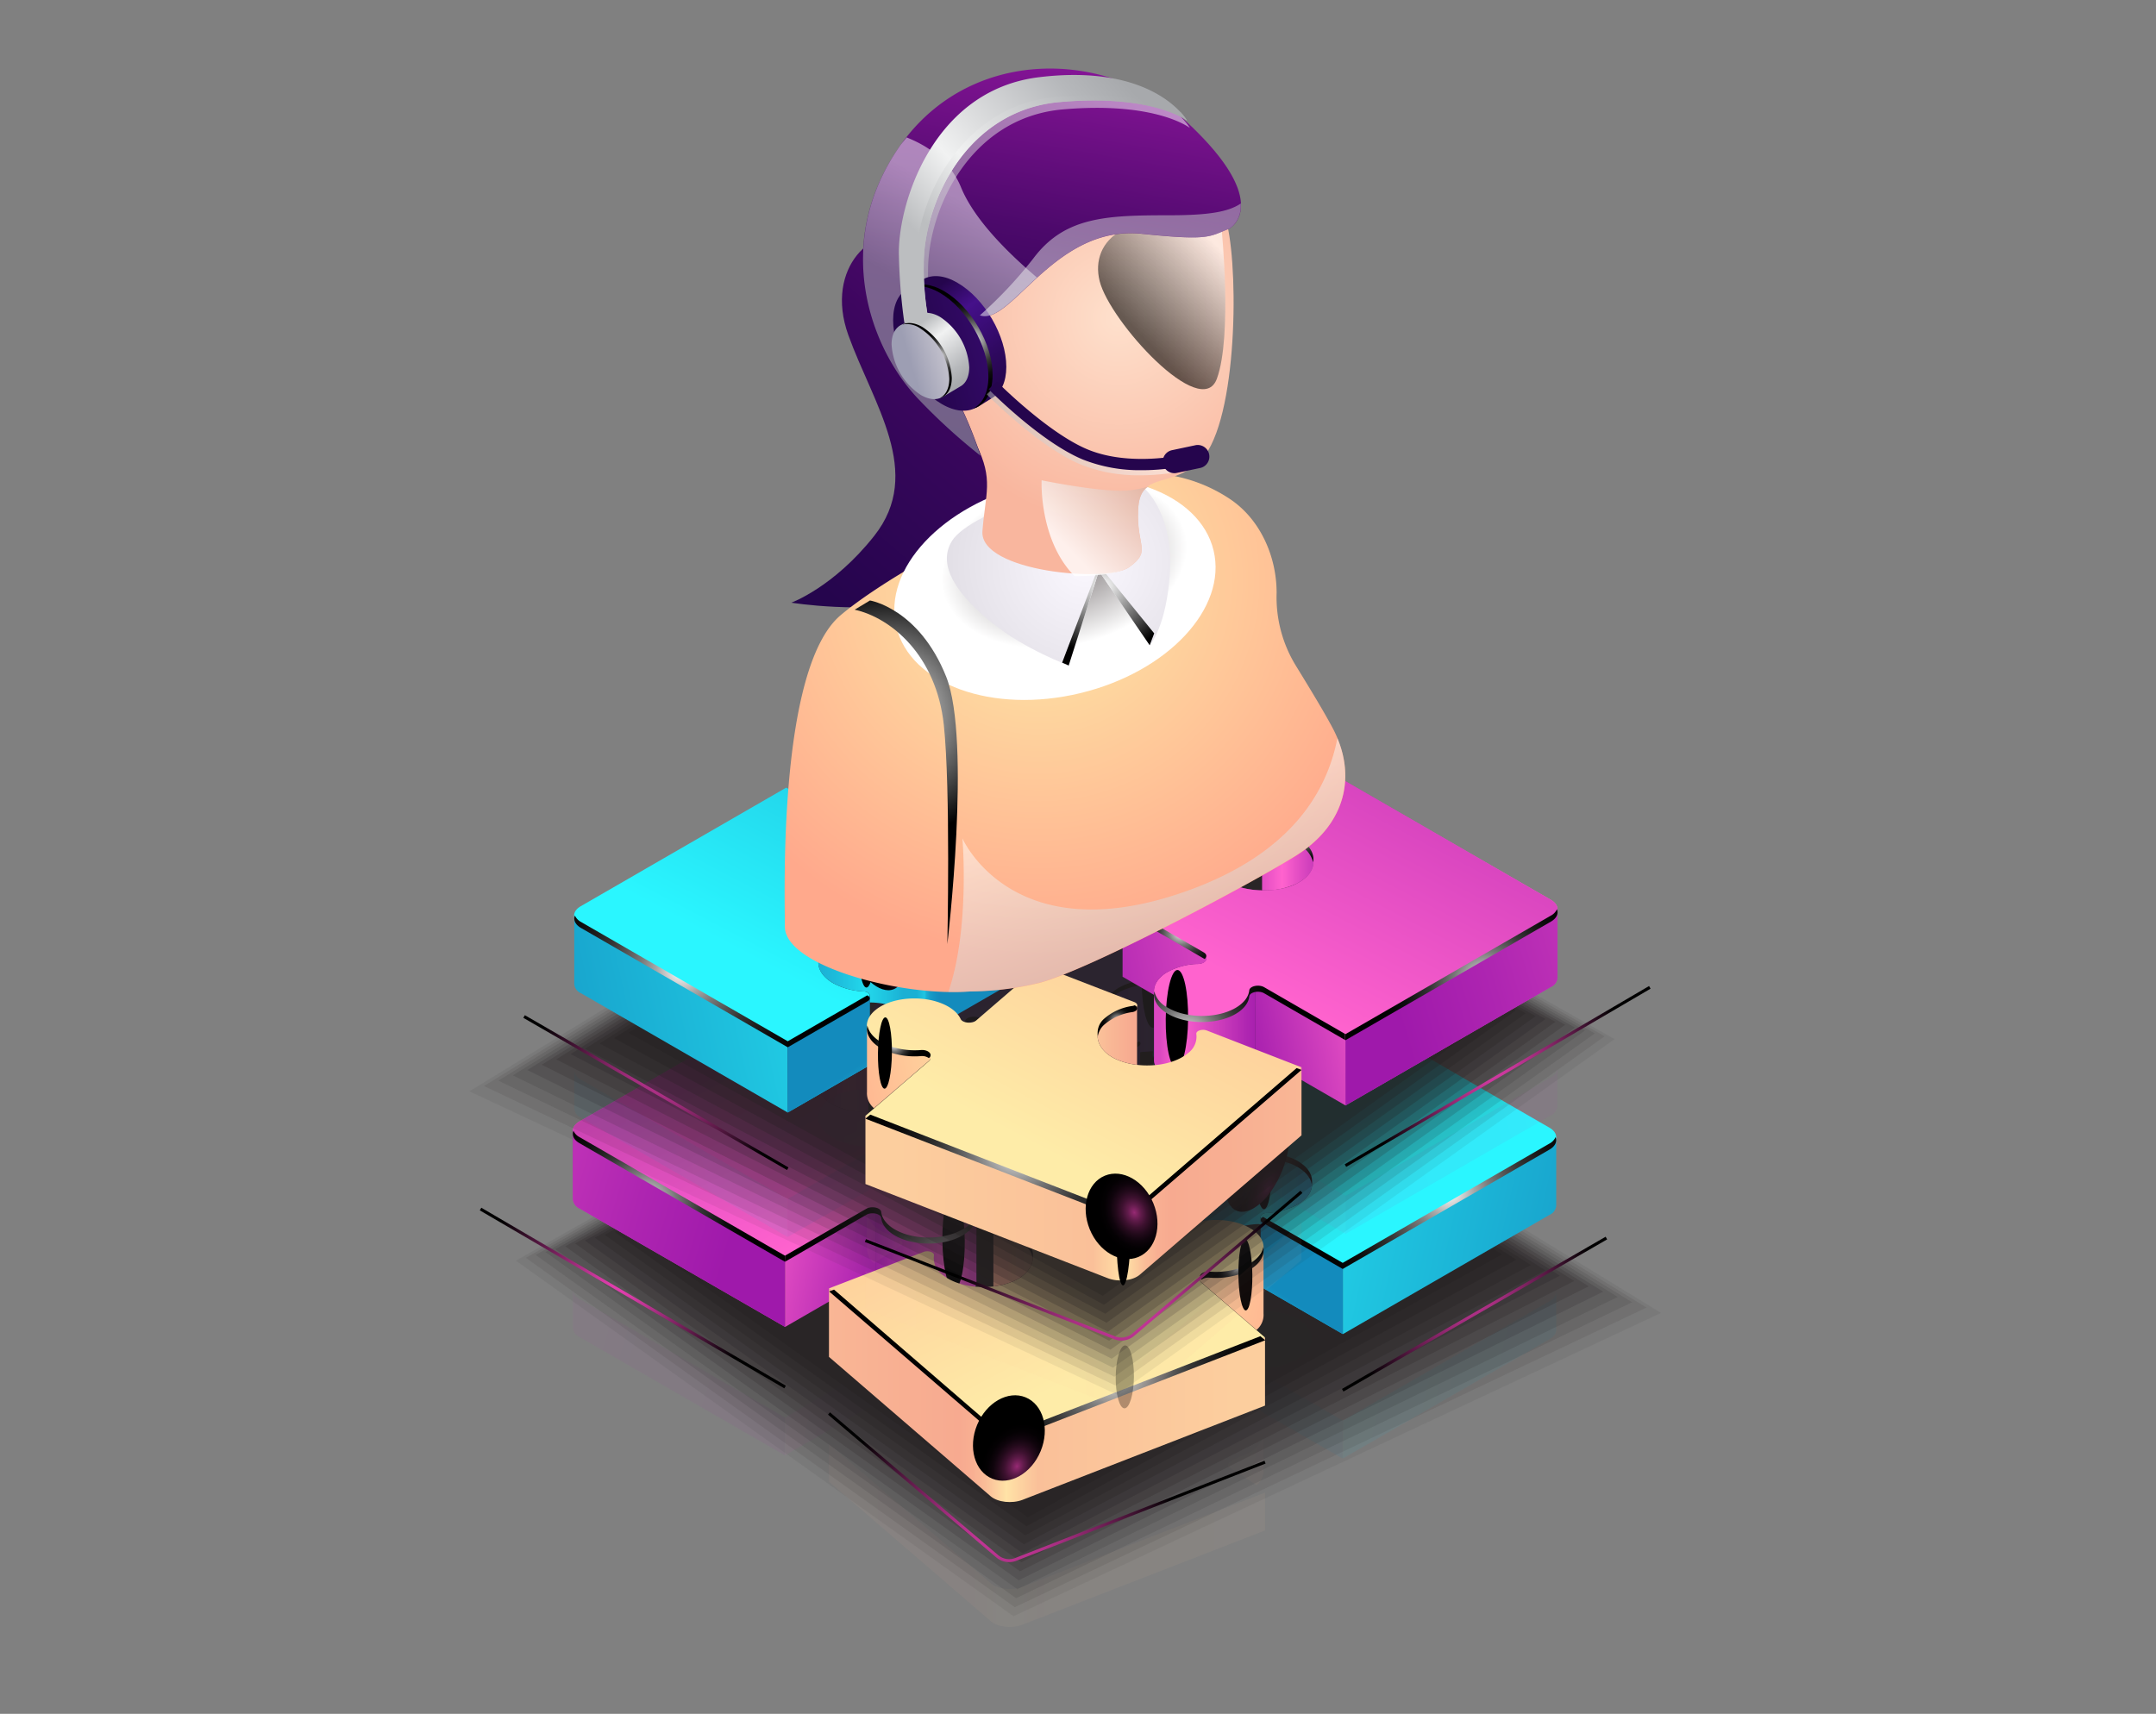 <svg xmlns="http://www.w3.org/2000/svg" xmlns:xlink="http://www.w3.org/1999/xlink" viewBox="0 0 532 423"><rect x="0" y="0" width="532" height="423" fill="#808080" stroke="none"/><defs><style>.cls-1{isolation:isolate;}.cls-2,.cls-22,.cls-3,.cls-4,.cls-5,.cls-92,.cls-93,.cls-94{opacity:0.3;}.cls-3{fill:url(#linear-gradient);}.cls-4{fill:url(#linear-gradient-2);}.cls-5{fill:url(#linear-gradient-3);}.cls-10,.cls-57,.cls-6,.cls-7,.cls-8,.cls-9,.cls-95,.cls-96,.cls-97,.cls-98,.cls-99{opacity:0.2;}.cls-6{fill:url(#linear-gradient-4);}.cls-7{fill:url(#linear-gradient-5);}.cls-8{fill:url(#linear-gradient-6);}.cls-9{fill:url(#linear-gradient-7);}.cls-10{fill:url(#linear-gradient-8);}.cls-11,.cls-12,.cls-13,.cls-14,.cls-15,.cls-16,.cls-17,.cls-18,.cls-19,.cls-20,.cls-21,.cls-22{fill:#231f20;}.cls-11{opacity:0.07;}.cls-12{opacity:0.09;}.cls-13{opacity:0.11;}.cls-14{opacity:0.13;}.cls-15{opacity:0.16;}.cls-16{opacity:0.18;}.cls-17{opacity:0.2;}.cls-18{opacity:0.22;}.cls-19{opacity:0.24;}.cls-20{opacity:0.26;}.cls-21{opacity:0.28;}.cls-23{fill:url(#linear-gradient-9);}.cls-24{fill:url(#linear-gradient-10);}.cls-25{fill:url(#linear-gradient-11);}.cls-26{fill:url(#linear-gradient-12);}.cls-27{fill:url(#linear-gradient-13);}.cls-28{fill:url(#linear-gradient-14);}.cls-29{fill:url(#linear-gradient-15);}.cls-30{fill:url(#linear-gradient-16);}.cls-31{fill:url(#linear-gradient-17);}.cls-32{fill:url(#linear-gradient-18);}.cls-33{fill:url(#linear-gradient-19);}.cls-34{fill:url(#linear-gradient-20);}.cls-35{fill:url(#linear-gradient-21);}.cls-36{fill:url(#linear-gradient-22);}.cls-37{fill:url(#linear-gradient-23);}.cls-38{fill:url(#linear-gradient-24);}.cls-39{fill:url(#linear-gradient-25);}.cls-40{fill:url(#linear-gradient-26);}.cls-100,.cls-123,.cls-124,.cls-138,.cls-139,.cls-151,.cls-152,.cls-153,.cls-162,.cls-163,.cls-164,.cls-165,.cls-166,.cls-167,.cls-187,.cls-190,.cls-41,.cls-46,.cls-47,.cls-63,.cls-64,.cls-76,.cls-77,.cls-78,.cls-87,.cls-88,.cls-89,.cls-90,.cls-91{mix-blend-mode:color-dodge;}.cls-42{fill:url(#radial-gradient);}.cls-43{fill:url(#radial-gradient-2);}.cls-44{fill:url(#radial-gradient-3);}.cls-45{fill:url(#radial-gradient-4);}.cls-46{fill:url(#radial-gradient-5);}.cls-47{fill:url(#radial-gradient-6);}.cls-48{fill:url(#linear-gradient-27);}.cls-49{fill:url(#linear-gradient-28);}.cls-50{fill:url(#linear-gradient-29);}.cls-51{fill:url(#linear-gradient-30);}.cls-52{fill:url(#linear-gradient-31);}.cls-53{fill:url(#linear-gradient-32);}.cls-54{fill:url(#linear-gradient-33);}.cls-55{fill:url(#linear-gradient-34);}.cls-56{fill:url(#linear-gradient-35);}.cls-58{fill:url(#linear-gradient-36);}.cls-59{fill:url(#linear-gradient-37);}.cls-60{fill:url(#radial-gradient-7);}.cls-61{fill:url(#radial-gradient-8);}.cls-62{fill:url(#radial-gradient-9);}.cls-63{fill:url(#radial-gradient-10);}.cls-64{fill:url(#radial-gradient-11);}.cls-65{fill:url(#linear-gradient-38);}.cls-66{fill:url(#linear-gradient-39);}.cls-67{fill:url(#linear-gradient-40);}.cls-68{fill:url(#linear-gradient-41);}.cls-69{fill:url(#linear-gradient-42);}.cls-70{fill:url(#linear-gradient-43);}.cls-71{fill:url(#linear-gradient-44);}.cls-72{fill:url(#linear-gradient-45);}.cls-73{fill:url(#linear-gradient-46);}.cls-74{fill:url(#radial-gradient-12);}.cls-75{fill:url(#radial-gradient-13);}.cls-76{fill:url(#radial-gradient-14);}.cls-77{fill:url(#radial-gradient-15);}.cls-78{fill:url(#radial-gradient-16);}.cls-79{fill:url(#linear-gradient-47);}.cls-80{fill:url(#linear-gradient-48);}.cls-81{fill:url(#linear-gradient-49);}.cls-82{fill:url(#linear-gradient-50);}.cls-83{fill:url(#radial-gradient-17);}.cls-84{fill:url(#radial-gradient-18);}.cls-85{fill:url(#radial-gradient-19);}.cls-86{fill:url(#radial-gradient-20);}.cls-87{fill:url(#radial-gradient-21);}.cls-88{fill:url(#radial-gradient-22);}.cls-89{fill:url(#radial-gradient-23);}.cls-90{fill:url(#radial-gradient-24);}.cls-91{fill:url(#radial-gradient-25);}.cls-92{fill:url(#linear-gradient-51);}.cls-93{fill:url(#linear-gradient-52);}.cls-94{fill:url(#linear-gradient-53);}.cls-95{fill:url(#linear-gradient-54);}.cls-96{fill:url(#linear-gradient-55);}.cls-97{fill:url(#linear-gradient-56);}.cls-98{fill:url(#linear-gradient-57);}.cls-99{fill:url(#linear-gradient-58);}.cls-100{fill:url(#radial-gradient-26);}.cls-101{fill:url(#linear-gradient-59);}.cls-102{fill:url(#linear-gradient-60);}.cls-103{fill:url(#linear-gradient-61);}.cls-104{fill:url(#linear-gradient-62);}.cls-105{fill:url(#linear-gradient-63);}.cls-106{fill:url(#linear-gradient-64);}.cls-107{fill:url(#linear-gradient-65);}.cls-108{fill:url(#linear-gradient-66);}.cls-109{fill:url(#linear-gradient-67);}.cls-110{fill:url(#linear-gradient-68);}.cls-111{fill:url(#linear-gradient-69);}.cls-112{fill:url(#linear-gradient-70);}.cls-113{fill:url(#linear-gradient-71);}.cls-114{fill:url(#linear-gradient-72);}.cls-115{fill:url(#linear-gradient-73);}.cls-116{fill:url(#linear-gradient-74);}.cls-117{fill:url(#linear-gradient-75);}.cls-118{fill:url(#linear-gradient-76);}.cls-119{fill:url(#radial-gradient-27);}.cls-120{fill:url(#radial-gradient-28);}.cls-121{fill:url(#radial-gradient-29);}.cls-122{fill:url(#radial-gradient-30);}.cls-123{fill:url(#radial-gradient-31);}.cls-124{fill:url(#radial-gradient-32);}.cls-125{fill:url(#linear-gradient-77);}.cls-126{fill:url(#linear-gradient-78);}.cls-127{fill:url(#linear-gradient-79);}.cls-128{fill:url(#linear-gradient-80);}.cls-129{fill:url(#linear-gradient-81);}.cls-130{fill:url(#linear-gradient-82);}.cls-131{fill:url(#linear-gradient-83);}.cls-132{fill:url(#linear-gradient-84);}.cls-133{fill:url(#linear-gradient-85);}.cls-134{fill:url(#linear-gradient-86);}.cls-135{fill:url(#radial-gradient-33);}.cls-136{fill:url(#radial-gradient-34);}.cls-137{fill:url(#radial-gradient-35);}.cls-138{fill:url(#radial-gradient-36);}.cls-139{fill:url(#radial-gradient-37);}.cls-140{fill:url(#linear-gradient-87);}.cls-141{fill:url(#linear-gradient-88);}.cls-142{fill:url(#linear-gradient-89);}.cls-143{fill:url(#linear-gradient-90);}.cls-144{fill:url(#linear-gradient-91);}.cls-145{fill:url(#linear-gradient-92);}.cls-146{fill:url(#linear-gradient-93);}.cls-147{fill:url(#linear-gradient-94);}.cls-148{fill:url(#linear-gradient-95);}.cls-149{fill:url(#radial-gradient-38);}.cls-150{fill:url(#radial-gradient-39);}.cls-151{fill:url(#radial-gradient-40);}.cls-152{fill:url(#radial-gradient-41);}.cls-153{fill:url(#radial-gradient-42);}.cls-154{fill:url(#linear-gradient-96);}.cls-155{fill:url(#linear-gradient-97);}.cls-156{fill:url(#linear-gradient-98);}.cls-157{fill:url(#linear-gradient-99);}.cls-158{fill:url(#radial-gradient-43);}.cls-159{fill:url(#radial-gradient-44);}.cls-160{fill:url(#radial-gradient-45);}.cls-161{fill:url(#radial-gradient-46);}.cls-162{fill:url(#radial-gradient-47);}.cls-163{fill:url(#radial-gradient-48);}.cls-164{fill:url(#radial-gradient-49);}.cls-165{fill:url(#radial-gradient-50);}.cls-166{fill:url(#radial-gradient-51);}.cls-167{fill:url(#radial-gradient-52);}.cls-168{fill:url(#linear-gradient-100);}.cls-169{fill:url(#radial-gradient-53);}.cls-170,.cls-172,.cls-180,.cls-181,.cls-182,.cls-183,.cls-184,.cls-191,.cls-192,.cls-195{mix-blend-mode:multiply;}.cls-170{fill:url(#radial-gradient-54);}.cls-171{fill:#e6e7e8;}.cls-173{fill:url(#radial-gradient-55);}.cls-174{fill:url(#radial-gradient-56);}.cls-175,.cls-176,.cls-178{mix-blend-mode:screen;}.cls-175{fill:url(#radial-gradient-57);}.cls-176{fill:url(#radial-gradient-58);}.cls-177{fill:url(#radial-gradient-59);}.cls-178{opacity:0.6;fill:url(#linear-gradient-101);}.cls-179{fill:url(#linear-gradient-102);}.cls-180{opacity:0.8;fill:url(#linear-gradient-103);}.cls-181,.cls-182,.cls-183,.cls-184,.cls-191,.cls-192{opacity:0.5;}.cls-181{fill:url(#linear-gradient-104);}.cls-182{fill:url(#linear-gradient-105);}.cls-183{fill:url(#linear-gradient-106);}.cls-184{fill:url(#linear-gradient-107);}.cls-185{fill:url(#linear-gradient-108);}.cls-186{fill:url(#linear-gradient-109);}.cls-187{fill:url(#radial-gradient-60);}.cls-188{fill:url(#linear-gradient-110);}.cls-189{fill:url(#linear-gradient-111);}.cls-190{fill:url(#radial-gradient-61);}.cls-191{fill:url(#linear-gradient-112);}.cls-192{fill:url(#linear-gradient-113);}.cls-193{fill:#25054d;}.cls-194{fill:url(#linear-gradient-114);}.cls-195{fill:url(#linear-gradient-115);}</style><linearGradient id="linear-gradient" x1="-996.03" y1="329.57" x2="-948.78" y2="329.57" gradientTransform="matrix(-1, 0, 0, 1, -672.47, 0)" gradientUnits="userSpaceOnUse"><stop offset="0" stop-color="#1bb0d4"/><stop offset="0.11" stop-color="#1ebfdd"/><stop offset="0.24" stop-color="#23d8ec"/><stop offset="0.37" stop-color="#1ec0dd"/><stop offset="0.44" stop-color="#1bb0d4"/><stop offset="0.5" stop-color="#1bb0d4"/><stop offset="0.51" stop-color="#1bb0d4"/><stop offset="0.55" stop-color="#20c6e2"/><stop offset="0.56" stop-color="#1bafd4"/><stop offset="0.58" stop-color="#179bc7"/><stop offset="0.61" stop-color="#148fc0"/><stop offset="0.63" stop-color="#138bbd"/></linearGradient><linearGradient id="linear-gradient-2" x1="-1102.9" y1="355.76" x2="-954.15" y2="322.41" gradientTransform="matrix(-1, 0, 0, 1, -672.47, 0)" gradientUnits="userSpaceOnUse"><stop offset="0.04" stop-color="#138bbd"/><stop offset="0.23" stop-color="#169ac7"/><stop offset="0.59" stop-color="#1fc3df"/><stop offset="1" stop-color="#2af6ff"/></linearGradient><linearGradient id="linear-gradient-3" x1="-991.76" y1="352.12" x2="-985.69" y2="361.24" xlink:href="#linear-gradient-2"/><linearGradient id="linear-gradient-4" x1="-856.82" y1="343.75" x2="-742.97" y2="309.66" gradientTransform="matrix(-1, 0, 0, 1, -672.47, 0)" gradientUnits="userSpaceOnUse"><stop offset="0.04" stop-color="#9f19ab"/><stop offset="0.24" stop-color="#ae25b1"/><stop offset="0.65" stop-color="#d744bf"/><stop offset="1" stop-color="#ff63ce"/></linearGradient><linearGradient id="linear-gradient-5" x1="-894.35" y1="352.42" x2="-856.41" y2="343.91" xlink:href="#linear-gradient-4"/><linearGradient id="linear-gradient-6" x1="-885.41" y1="346.35" x2="-914.14" y2="346.35" gradientTransform="matrix(-1, 0, 0, 1, -672.47, 0)" gradientUnits="userSpaceOnUse"><stop offset="0" stop-color="#9f19ab"/><stop offset="0.17" stop-color="#ae25b1"/><stop offset="0.49" stop-color="#d744bf"/><stop offset="0.77" stop-color="#ff63ce"/><stop offset="0.92" stop-color="#dc48c1"/></linearGradient><linearGradient id="linear-gradient-7" x1="-984.49" y1="378.96" x2="-876.89" y2="378.96" gradientTransform="matrix(-1, 0, 0, 1, -672.47, 0)" gradientUnits="userSpaceOnUse"><stop offset="0.07" stop-color="#fcce9e"/><stop offset="0.52" stop-color="#fac099"/><stop offset="0.59" stop-color="#ffe1a6"/><stop offset="0.59" stop-color="#ffe4a7"/><stop offset="0.61" stop-color="#fdd4a1"/><stop offset="0.64" stop-color="#fabd98"/><stop offset="0.67" stop-color="#f8af92"/><stop offset="0.7" stop-color="#f7aa90"/><stop offset="1" stop-color="#f9b695"/></linearGradient><linearGradient id="linear-gradient-8" x1="-994.56" y1="362.87" x2="-965.79" y2="356.42" gradientTransform="matrix(-1, 0, 0, 1, -672.47, 0)" gradientUnits="userSpaceOnUse"><stop offset="0.04" stop-color="#ffa98c"/><stop offset="0.32" stop-color="#ffb892"/><stop offset="0.86" stop-color="#fee1a3"/><stop offset="1" stop-color="#feeca8"/></linearGradient><linearGradient id="linear-gradient-9" x1="-877.03" y1="124.05" x2="-945.64" y2="254.81" gradientTransform="matrix(-1, 0, 0, 1, -672.47, 0)" gradientUnits="userSpaceOnUse"><stop offset="0.04" stop-color="#6b24d6"/><stop offset="0.29" stop-color="#7733dc"/><stop offset="0.79" stop-color="#975ced"/><stop offset="1" stop-color="#a56ef4"/></linearGradient><linearGradient id="linear-gradient-10" x1="-924.33" y1="255.3" x2="-808.52" y2="192.66" xlink:href="#linear-gradient-9"/><linearGradient id="linear-gradient-11" x1="-931.76" y1="268.16" x2="-883.41" y2="327.67" xlink:href="#linear-gradient-9"/><linearGradient id="linear-gradient-12" x1="-918.55" y1="265.98" x2="-802.74" y2="203.34" xlink:href="#linear-gradient-9"/><linearGradient id="linear-gradient-13" x1="-914.11" y1="268.83" x2="-914.09" y2="268.86" xlink:href="#linear-gradient-9"/><linearGradient id="linear-gradient-14" x1="-913.6" y1="268.65" x2="-913.59" y2="268.67" xlink:href="#linear-gradient-9"/><linearGradient id="linear-gradient-15" x1="-1062.37" y1="285.73" x2="-857.92" y2="239.9" xlink:href="#linear-gradient-9"/><linearGradient id="linear-gradient-16" x1="-912.61" y1="262.67" x2="-887.65" y2="262.67" gradientTransform="matrix(-1, 0, 0, 1, -672.47, 0)" gradientUnits="userSpaceOnUse"><stop offset="0" stop-color="#6b24d6"/><stop offset="0.07" stop-color="#712dd9"/><stop offset="0.16" stop-color="#7734dc"/><stop offset="0.32" stop-color="#8c4fe7"/><stop offset="0.48" stop-color="#a56ef4"/><stop offset="0.87" stop-color="#6b24d6"/></linearGradient><linearGradient id="linear-gradient-17" x1="-914.37" y1="252.15" x2="-914.35" y2="252.18" xlink:href="#linear-gradient-9"/><linearGradient id="linear-gradient-18" x1="-913.83" y1="251.9" x2="-913.75" y2="252" xlink:href="#linear-gradient-9"/><linearGradient id="linear-gradient-19" x1="-971.26" y1="251.84" x2="-971.02" y2="251.79" xlink:href="#linear-gradient-9"/><linearGradient id="linear-gradient-20" x1="-1016.19" y1="254.34" x2="-951.65" y2="239.88" xlink:href="#linear-gradient-9"/><linearGradient id="linear-gradient-21" x1="-970.73" y1="251.85" x2="-970.63" y2="251.82" xlink:href="#linear-gradient-9"/><linearGradient id="linear-gradient-22" x1="-975.45" y1="269.01" x2="-969" y2="267.57" xlink:href="#linear-gradient-9"/><linearGradient id="linear-gradient-23" x1="-971.51" y1="268.81" x2="-970.27" y2="268.53" xlink:href="#linear-gradient-9"/><linearGradient id="linear-gradient-24" x1="-969.9" y1="268.52" x2="-969.78" y2="268.5" xlink:href="#linear-gradient-9"/><linearGradient id="linear-gradient-25" x1="-953.93" y1="274.1" x2="-953.77" y2="274.07" xlink:href="#linear-gradient-9"/><linearGradient id="linear-gradient-26" x1="-968.33" y1="255.52" x2="-945.65" y2="255.52" gradientTransform="matrix(-1, 0, 0, 1, -672.47, 0)" gradientUnits="userSpaceOnUse"><stop offset="0" stop-color="#7c3adf"/><stop offset="0.04" stop-color="#7733dc"/><stop offset="0.14" stop-color="#6e28d8"/><stop offset="0.25" stop-color="#6b24d6"/><stop offset="0.56" stop-color="#9a60ee"/><stop offset="0.97" stop-color="#7734dc"/></linearGradient><radialGradient id="radial-gradient" cx="-893.33" cy="235.63" r="7.26" gradientTransform="matrix(-1, 0, 0, 1, -672.47, 0)" gradientUnits="userSpaceOnUse"><stop offset="0" stop-color="#fff"/><stop offset="0.07" stop-color="#d8d8d8"/><stop offset="0.16" stop-color="#a6a6a6"/><stop offset="0.26" stop-color="#797979"/><stop offset="0.37" stop-color="#545454"/><stop offset="0.47" stop-color="#353535"/><stop offset="0.59" stop-color="#1e1e1e"/><stop offset="0.7" stop-color="#0d0d0d"/><stop offset="0.84" stop-color="#030303"/><stop offset="1"/></radialGradient><radialGradient id="radial-gradient-2" cx="-899.79" cy="262.81" r="17.82" xlink:href="#radial-gradient"/><radialGradient id="radial-gradient-3" cx="-982.48" cy="247.59" r="9.99" xlink:href="#radial-gradient"/><radialGradient id="radial-gradient-4" cx="-957.08" cy="245.74" r="9.1" xlink:href="#radial-gradient"/><radialGradient id="radial-gradient-5" cx="-772.29" cy="36035.22" r="11.74" gradientTransform="matrix(0, 0.91, 0.22, 0, -7804.81, 961.68)" gradientUnits="userSpaceOnUse"><stop offset="0" stop-color="#4916a1"/><stop offset="0.07" stop-color="#3f138a"/><stop offset="0.22" stop-color="#2c0d60"/><stop offset="0.37" stop-color="#1c083e"/><stop offset="0.52" stop-color="#100523"/><stop offset="0.68" stop-color="#07020f"/><stop offset="0.83" stop-color="#020104"/><stop offset="1"/></radialGradient><radialGradient id="radial-gradient-6" cx="-789.68" cy="36288.8" r="11.74" gradientTransform="matrix(0, 0.91, 0.22, 0, -7804.95, 961.49)" xlink:href="#radial-gradient-5"/><linearGradient id="linear-gradient-27" x1="-932.6" y1="146.77" x2="-1009.26" y2="292.86" xlink:href="#linear-gradient-2"/><linearGradient id="linear-gradient-28" x1="-965.7" y1="271.33" x2="-939.16" y2="263.38" xlink:href="#linear-gradient-2"/><linearGradient id="linear-gradient-29" x1="-1056.46" y1="280.61" x2="-1056.46" y2="280.62" xlink:href="#linear-gradient-2"/><linearGradient id="linear-gradient-30" x1="-996.03" y1="295.12" x2="-948.78" y2="295.12" xlink:href="#linear-gradient"/><linearGradient id="linear-gradient-31" x1="-1105.46" y1="321.89" x2="-951.48" y2="287.37" xlink:href="#linear-gradient-2"/><linearGradient id="linear-gradient-32" x1="-985.36" y1="297.55" x2="-965.93" y2="326.78" xlink:href="#linear-gradient-2"/><linearGradient id="linear-gradient-33" x1="-978.32" y1="308.14" x2="-970.43" y2="320" xlink:href="#linear-gradient-2"/><linearGradient id="linear-gradient-34" x1="-999.6" y1="305.89" x2="-974.57" y2="343.52" xlink:href="#linear-gradient-2"/><linearGradient id="linear-gradient-35" x1="-990.53" y1="319.52" x2="-980.37" y2="334.8" xlink:href="#linear-gradient-2"/><linearGradient id="linear-gradient-36" x1="-985.36" y1="339.48" x2="-965.93" y2="368.7" xlink:href="#linear-gradient-2"/><linearGradient id="linear-gradient-37" x1="-978.32" y1="350.06" x2="-970.43" y2="361.93" xlink:href="#linear-gradient-2"/><radialGradient id="radial-gradient-7" cx="-1030.11" cy="294.31" r="38.74" xlink:href="#radial-gradient"/><radialGradient id="radial-gradient-8" cx="-963.35" cy="264.39" r="5.37" xlink:href="#radial-gradient"/><radialGradient id="radial-gradient-9" cx="-982.02" cy="283.71" r="17.23" xlink:href="#radial-gradient"/><radialGradient id="radial-gradient-10" cx="-696.16" cy="42049.55" r="11.74" gradientTransform="matrix(0, 0.92, 0.18, 0, -7240.82, 929.64)" gradientUnits="userSpaceOnUse"><stop offset="0" stop-color="#972a74"/><stop offset="0.04" stop-color="#8a266a"/><stop offset="0.19" stop-color="#601b4a"/><stop offset="0.35" stop-color="#3d112f"/><stop offset="0.51" stop-color="#230a1b"/><stop offset="0.67" stop-color="#0f040c"/><stop offset="0.83" stop-color="#040103"/><stop offset="1"/></radialGradient><radialGradient id="radial-gradient-11" cx="-2898.53" cy="1966.1" r="12.77" gradientTransform="matrix(0, -0.52, -1.04, 0, 2349.75, -1215.73)" xlink:href="#radial-gradient-10"/><linearGradient id="linear-gradient-38" x1="-921.2" y1="279" x2="-813.83" y2="279" xlink:href="#linear-gradient-4"/><linearGradient id="linear-gradient-39" x1="-803.42" y1="157.08" x2="-880.07" y2="303.17" xlink:href="#linear-gradient-4"/><linearGradient id="linear-gradient-40" x1="-865.84" y1="266.95" x2="-891.14" y2="266.95" gradientTransform="matrix(-1, 0, 0, 1, -672.47, 0)" gradientUnits="userSpaceOnUse"><stop offset="0" stop-color="#9f19ab"/><stop offset="0.14" stop-color="#ae25b1"/><stop offset="0.4" stop-color="#d744bf"/><stop offset="0.63" stop-color="#ff63ce"/><stop offset="0.87" stop-color="#dc48c1"/></linearGradient><linearGradient id="linear-gradient-41" x1="-846.59" y1="289.57" x2="-826.87" y2="330.51" xlink:href="#linear-gradient-4"/><linearGradient id="linear-gradient-42" x1="-857.41" y1="308.49" x2="-739.6" y2="273.21" xlink:href="#linear-gradient-4"/><linearGradient id="linear-gradient-43" x1="-945.11" y1="295.82" x2="-877.41" y2="280.64" xlink:href="#linear-gradient-4"/><linearGradient id="linear-gradient-44" x1="-895.66" y1="317.27" x2="-854.8" y2="308.11" xlink:href="#linear-gradient-4"/><linearGradient id="linear-gradient-45" x1="-897.9" y1="314.29" x2="-878.19" y2="355.22" xlink:href="#linear-gradient-4"/><linearGradient id="linear-gradient-46" x1="-885.41" y1="310.91" x2="-914.14" y2="310.91" xlink:href="#linear-gradient-6"/><radialGradient id="radial-gradient-12" cx="-906.86" cy="284.89" r="11.62" xlink:href="#radial-gradient"/><radialGradient id="radial-gradient-13" cx="-876.8" cy="260.83" r="8.36" xlink:href="#radial-gradient"/><radialGradient id="radial-gradient-14" cx="-106.23" cy="34855.48" r="11.74" gradientTransform="matrix(0, 1.03, 0.24, 0, -7963.26, 417.08)" gradientUnits="userSpaceOnUse"><stop offset="0" stop-color="#ad3185"/><stop offset="0.1" stop-color="#8a276a"/><stop offset="0.24" stop-color="#601b4a"/><stop offset="0.39" stop-color="#3e112f"/><stop offset="0.54" stop-color="#230a1b"/><stop offset="0.69" stop-color="#0f040c"/><stop offset="0.84" stop-color="#040103"/><stop offset="1"/></radialGradient><radialGradient id="radial-gradient-15" cx="-905.18" cy="310.49" r="27.01" xlink:href="#radial-gradient"/><radialGradient id="radial-gradient-16" cx="-831.85" cy="297.06" r="28.83" xlink:href="#radial-gradient"/><linearGradient id="linear-gradient-47" x1="-877.75" y1="211.61" x2="-943.65" y2="337.21" xlink:href="#linear-gradient-8"/><linearGradient id="linear-gradient-48" x1="-984.49" y1="344.39" x2="-876.89" y2="344.39" xlink:href="#linear-gradient-7"/><linearGradient id="linear-gradient-49" x1="-1004.36" y1="323.01" x2="-948.83" y2="310.56" xlink:href="#linear-gradient-8"/><linearGradient id="linear-gradient-50" x1="-917.35" y1="310.28" x2="-949.06" y2="310.28" gradientTransform="matrix(-1, 0, 0, 1, -672.47, 0)" gradientUnits="userSpaceOnUse"><stop offset="0.04" stop-color="#f7aa90"/><stop offset="0.23" stop-color="#f9b996"/><stop offset="0.61" stop-color="#ffe2a6"/><stop offset="0.63" stop-color="#ffe4a7"/><stop offset="0.87" stop-color="#f7aa90"/></linearGradient><radialGradient id="radial-gradient-17" cx="-902.9" cy="310.4" r="0.08" xlink:href="#radial-gradient"/><radialGradient id="radial-gradient-18" cx="-922.44" cy="306.61" r="4.37" xlink:href="#radial-gradient"/><radialGradient id="radial-gradient-19" cx="-977.54" cy="312.57" r="6.25" xlink:href="#radial-gradient"/><radialGradient id="radial-gradient-20" cx="-947.42" cy="337.98" r="40.15" xlink:href="#radial-gradient"/><radialGradient id="radial-gradient-21" cx="-704.02" cy="42024.43" r="9.57" gradientTransform="matrix(0, 0.92, 0.18, 0, -7240.8, 959.42)" xlink:href="#radial-gradient-10"/><radialGradient id="radial-gradient-22" cx="-2839.59" cy="-1533.19" r="16.35" gradientTransform="matrix(0, -0.52, -0.66, 0, -768.68, -1117.16)" xlink:href="#radial-gradient-10"/><radialGradient id="radial-gradient-23" cx="-921.53" cy="373.07" r="40.35" gradientTransform="matrix(-1, 0, 0, 1, -672.47, 0)" gradientUnits="userSpaceOnUse"><stop offset="0" stop-color="#fa45c1"/><stop offset="0.21" stop-color="#cb389d"/><stop offset="0.67" stop-color="#571843"/><stop offset="1"/></radialGradient><radialGradient id="radial-gradient-24" cx="-1031.8" cy="314.19" r="33.11" xlink:href="#radial-gradient-23"/><radialGradient id="radial-gradient-25" cx="-831.95" cy="314.49" r="33.62" gradientTransform="matrix(-0.5, -0.86, -0.86, 0.5, 14.54, -556.66)" xlink:href="#radial-gradient-23"/><linearGradient id="linear-gradient-51" x1="1739.37" y1="274.88" x2="1786.63" y2="274.88" gradientTransform="translate(-1537.24)" xlink:href="#linear-gradient"/><linearGradient id="linear-gradient-52" x1="1632.51" y1="301.07" x2="1781.25" y2="267.73" gradientTransform="translate(-1537.24)" xlink:href="#linear-gradient-2"/><linearGradient id="linear-gradient-53" x1="1743.64" y1="297.43" x2="1749.71" y2="306.55" gradientTransform="translate(-1537.24)" xlink:href="#linear-gradient-2"/><linearGradient id="linear-gradient-54" x1="1878.58" y1="289.07" x2="1992.44" y2="254.97" gradientTransform="translate(-1537.24)" xlink:href="#linear-gradient-4"/><linearGradient id="linear-gradient-55" x1="1841.05" y1="297.73" x2="1878.99" y2="289.23" gradientTransform="translate(-1537.24)" xlink:href="#linear-gradient-4"/><linearGradient id="linear-gradient-56" x1="1850" y1="291.67" x2="1821.26" y2="291.67" gradientTransform="translate(-1537.24)" xlink:href="#linear-gradient-6"/><linearGradient id="linear-gradient-57" x1="1750.92" y1="324.27" x2="1858.52" y2="324.27" gradientTransform="translate(-1537.24)" xlink:href="#linear-gradient-7"/><linearGradient id="linear-gradient-58" x1="1740.85" y1="308.18" x2="1769.61" y2="301.73" gradientTransform="translate(-1537.24)" xlink:href="#linear-gradient-8"/><radialGradient id="radial-gradient-26" cx="-3748" cy="26465.38" r="12.48" gradientTransform="matrix(-0.01, 0.62, -0.18, 0, 5004.5, 2723.27)" xlink:href="#radial-gradient-10"/><linearGradient id="linear-gradient-59" x1="1858.37" y1="69.36" x2="1789.76" y2="200.12" gradientTransform="translate(-1537.24)" xlink:href="#linear-gradient-9"/><linearGradient id="linear-gradient-60" x1="1811.07" y1="200.62" x2="1926.89" y2="137.97" gradientTransform="translate(-1537.24)" xlink:href="#linear-gradient-9"/><linearGradient id="linear-gradient-61" x1="1803.64" y1="213.48" x2="1852" y2="272.99" gradientTransform="translate(-1537.24)" xlink:href="#linear-gradient-9"/><linearGradient id="linear-gradient-62" x1="1816.85" y1="211.3" x2="1932.65" y2="148.65" gradientTransform="translate(-1537.24)" xlink:href="#linear-gradient-9"/><linearGradient id="linear-gradient-63" x1="1821.3" y1="214.15" x2="1821.32" y2="214.17" gradientTransform="translate(-1537.24)" xlink:href="#linear-gradient-9"/><linearGradient id="linear-gradient-64" x1="1821.8" y1="213.96" x2="1821.82" y2="213.98" gradientTransform="translate(-1537.24)" xlink:href="#linear-gradient-9"/><linearGradient id="linear-gradient-65" x1="1673.03" y1="231.04" x2="1877.48" y2="185.21" gradientTransform="translate(-1537.24)" xlink:href="#linear-gradient-9"/><linearGradient id="linear-gradient-66" x1="1822.79" y1="207.98" x2="1847.75" y2="207.98" gradientTransform="translate(-1537.24)" xlink:href="#linear-gradient-16"/><linearGradient id="linear-gradient-67" x1="1821.04" y1="197.47" x2="1821.06" y2="197.49" gradientTransform="translate(-1537.24)" xlink:href="#linear-gradient-9"/><linearGradient id="linear-gradient-68" x1="1821.58" y1="197.22" x2="1821.66" y2="197.32" gradientTransform="translate(-1537.24)" xlink:href="#linear-gradient-9"/><linearGradient id="linear-gradient-69" x1="1764.14" y1="197.16" x2="1764.39" y2="197.1" gradientTransform="translate(-1537.24)" xlink:href="#linear-gradient-9"/><linearGradient id="linear-gradient-70" x1="1719.22" y1="199.66" x2="1783.75" y2="185.19" gradientTransform="translate(-1537.24)" xlink:href="#linear-gradient-9"/><linearGradient id="linear-gradient-71" x1="1764.67" y1="197.16" x2="1764.77" y2="197.14" gradientTransform="translate(-1537.24)" xlink:href="#linear-gradient-9"/><linearGradient id="linear-gradient-72" x1="1759.95" y1="214.33" x2="1766.41" y2="212.88" gradientTransform="translate(-1537.24)" xlink:href="#linear-gradient-9"/><linearGradient id="linear-gradient-73" x1="1763.9" y1="214.13" x2="1765.14" y2="213.85" gradientTransform="translate(-1537.24)" xlink:href="#linear-gradient-9"/><linearGradient id="linear-gradient-74" x1="1765.51" y1="213.83" x2="1765.62" y2="213.81" gradientTransform="translate(-1537.24)" xlink:href="#linear-gradient-9"/><linearGradient id="linear-gradient-75" x1="1781.47" y1="219.42" x2="1781.63" y2="219.38" gradientTransform="translate(-1537.24)" xlink:href="#linear-gradient-9"/><linearGradient id="linear-gradient-76" x1="1767.07" y1="200.83" x2="1789.75" y2="200.83" gradientTransform="translate(-1537.24)" xlink:href="#linear-gradient-26"/><radialGradient id="radial-gradient-27" cx="1842.07" cy="180.95" r="7.26" gradientTransform="translate(-1537.24)" xlink:href="#radial-gradient"/><radialGradient id="radial-gradient-28" cx="1835.61" cy="208.12" r="17.83" gradientTransform="translate(-1537.24)" xlink:href="#radial-gradient"/><radialGradient id="radial-gradient-29" cx="1752.92" cy="192.91" r="9.99" gradientTransform="translate(-1537.24)" xlink:href="#radial-gradient"/><radialGradient id="radial-gradient-30" cx="1778.33" cy="191.06" r="9.1" gradientTransform="translate(-1537.24)" xlink:href="#radial-gradient"/><radialGradient id="radial-gradient-31" cx="-865.98" cy="23767.67" r="11.74" gradientTransform="matrix(-0.91, 0, 0, -0.22, -490.07, 5503.01)" xlink:href="#radial-gradient-5"/><radialGradient id="radial-gradient-32" cx="-883.37" cy="24021.24" r="11.74" gradientTransform="matrix(-0.91, 0, 0, -0.22, -563.15, 5542.92)" xlink:href="#radial-gradient-5"/><linearGradient id="linear-gradient-77" x1="1802.81" y1="92.08" x2="1726.15" y2="238.18" gradientTransform="translate(-1537.24)" xlink:href="#linear-gradient-2"/><linearGradient id="linear-gradient-78" x1="1769.7" y1="216.65" x2="1796.24" y2="208.7" gradientTransform="translate(-1537.24)" xlink:href="#linear-gradient-2"/><linearGradient id="linear-gradient-79" x1="1739.37" y1="240.44" x2="1786.63" y2="240.44" gradientTransform="translate(-1537.24)" xlink:href="#linear-gradient"/><linearGradient id="linear-gradient-80" x1="1629.95" y1="267.2" x2="1783.92" y2="232.69" gradientTransform="translate(-1537.24)" xlink:href="#linear-gradient-2"/><linearGradient id="linear-gradient-81" x1="1749.56" y1="242.14" x2="1774.19" y2="279.18" gradientTransform="translate(-1537.24)" xlink:href="#linear-gradient-2"/><linearGradient id="linear-gradient-82" x1="1758.48" y1="255.55" x2="1768.49" y2="270.6" gradientTransform="translate(-1537.24)" xlink:href="#linear-gradient-2"/><linearGradient id="linear-gradient-83" x1="1735.81" y1="251.2" x2="1760.83" y2="288.83" gradientTransform="translate(-1537.24)" xlink:href="#linear-gradient-2"/><linearGradient id="linear-gradient-84" x1="1744.87" y1="264.83" x2="1755.03" y2="280.11" gradientTransform="translate(-1537.24)" xlink:href="#linear-gradient-2"/><linearGradient id="linear-gradient-85" x1="1749.53" y1="284.02" x2="1774.51" y2="321.6" gradientTransform="translate(-1537.24)" xlink:href="#linear-gradient-2"/><linearGradient id="linear-gradient-86" x1="1758.58" y1="297.63" x2="1768.72" y2="312.89" gradientTransform="translate(-1537.24)" xlink:href="#linear-gradient-2"/><radialGradient id="radial-gradient-33" cx="1705.29" cy="239.62" r="38.74" gradientTransform="translate(-1537.24)" xlink:href="#radial-gradient"/><radialGradient id="radial-gradient-34" cx="1772.06" cy="209.71" r="5.37" gradientTransform="translate(-1537.24)" xlink:href="#radial-gradient"/><radialGradient id="radial-gradient-35" cx="1753.39" cy="229.02" r="17.23" gradientTransform="translate(-1537.24)" xlink:href="#radial-gradient"/><radialGradient id="radial-gradient-36" cx="-788.22" cy="26824.41" r="11.74" gradientTransform="matrix(-0.92, 0, 0, -0.18, -513.65, 5050.93)" xlink:href="#radial-gradient-10"/><radialGradient id="radial-gradient-37" cx="2021.91" cy="2920.07" r="12.77" gradientTransform="matrix(0.52, 0, 0, 1.04, -832.11, -2796.7)" xlink:href="#radial-gradient-10"/><linearGradient id="linear-gradient-87" x1="1814.2" y1="224.32" x2="1921.57" y2="224.32" gradientTransform="translate(-1537.24)" xlink:href="#linear-gradient-4"/><linearGradient id="linear-gradient-88" x1="1931.99" y1="102.38" x2="1855.33" y2="248.48" gradientTransform="translate(-1537.24)" xlink:href="#linear-gradient-4"/><linearGradient id="linear-gradient-89" x1="1869.56" y1="212.27" x2="1844.26" y2="212.27" gradientTransform="translate(-1537.24)" xlink:href="#linear-gradient-40"/><linearGradient id="linear-gradient-90" x1="1888.82" y1="234.89" x2="1908.53" y2="275.81" gradientTransform="translate(-1537.24)" xlink:href="#linear-gradient-4"/><linearGradient id="linear-gradient-91" x1="1877.99" y1="253.8" x2="1995.81" y2="218.52" gradientTransform="translate(-1537.24)" xlink:href="#linear-gradient-4"/><linearGradient id="linear-gradient-92" x1="1790.28" y1="241.14" x2="1858" y2="225.96" gradientTransform="translate(-1537.24)" xlink:href="#linear-gradient-4"/><linearGradient id="linear-gradient-93" x1="1839.74" y1="262.58" x2="1880.6" y2="253.42" gradientTransform="translate(-1537.24)" xlink:href="#linear-gradient-4"/><linearGradient id="linear-gradient-94" x1="1837.5" y1="259.61" x2="1857.22" y2="300.53" gradientTransform="translate(-1537.24)" xlink:href="#linear-gradient-4"/><linearGradient id="linear-gradient-95" x1="1850" y1="256.23" x2="1821.26" y2="256.23" gradientTransform="translate(-1537.24)" xlink:href="#linear-gradient-6"/><radialGradient id="radial-gradient-38" cx="1828.55" cy="230.21" r="11.62" gradientTransform="translate(-1537.24)" xlink:href="#radial-gradient"/><radialGradient id="radial-gradient-39" cx="1858.61" cy="206.15" r="8.36" gradientTransform="translate(-1537.24)" xlink:href="#radial-gradient"/><radialGradient id="radial-gradient-40" cx="-189.78" cy="23229.52" r="11.74" gradientTransform="matrix(-1.03, 0, 0, -0.24, 94.19, 5715.45)" xlink:href="#radial-gradient-14"/><radialGradient id="radial-gradient-41" cx="1830.23" cy="255.81" r="27.01" gradientTransform="translate(-1537.24)" xlink:href="#radial-gradient"/><radialGradient id="radial-gradient-42" cx="1903.55" cy="242.37" r="28.83" gradientTransform="translate(-1537.24)" xlink:href="#radial-gradient"/><linearGradient id="linear-gradient-96" x1="1857.66" y1="156.92" x2="1791.75" y2="282.52" gradientTransform="translate(-1537.24)" xlink:href="#linear-gradient-8"/><linearGradient id="linear-gradient-97" x1="1750.92" y1="289.7" x2="1858.52" y2="289.7" gradientTransform="translate(-1537.24)" xlink:href="#linear-gradient-7"/><linearGradient id="linear-gradient-98" x1="1731.05" y1="268.32" x2="1786.57" y2="255.87" gradientTransform="translate(-1537.24)" xlink:href="#linear-gradient-8"/><linearGradient id="linear-gradient-99" x1="1818.05" y1="255.59" x2="1786.35" y2="255.59" gradientTransform="translate(-1537.24)" xlink:href="#linear-gradient-50"/><radialGradient id="radial-gradient-43" cx="1832.5" cy="255.71" r="0.08" gradientTransform="translate(-1537.24)" xlink:href="#radial-gradient"/><radialGradient id="radial-gradient-44" cx="1812.97" cy="251.92" r="4.37" gradientTransform="translate(-1537.24)" xlink:href="#radial-gradient"/><radialGradient id="radial-gradient-45" cx="1757.87" cy="257.89" r="6.25" gradientTransform="translate(-1537.24)" xlink:href="#radial-gradient"/><radialGradient id="radial-gradient-46" cx="1787.99" cy="283.29" r="40.15" gradientTransform="translate(-1537.24)" xlink:href="#radial-gradient"/><radialGradient id="radial-gradient-47" cx="594.25" cy="26469.18" r="9.57" gradientTransform="matrix(-1.29, 0, 0, -0.18, 1044.84, 5059.05)" xlink:href="#radial-gradient-10"/><radialGradient id="radial-gradient-48" cx="-796.68" cy="26799.25" r="9.57" gradientTransform="matrix(-0.92, 0, 0, -0.18, -512.32, 5073.44)" xlink:href="#radial-gradient-10"/><radialGradient id="radial-gradient-49" cx="2080.87" cy="-42.74" r="16.35" gradientTransform="matrix(0.52, 0, 0, 0.66, -802.04, 328.78)" xlink:href="#radial-gradient-10"/><radialGradient id="radial-gradient-50" cx="1813.87" cy="318.38" r="40.35" gradientTransform="translate(-1537.24)" xlink:href="#radial-gradient-23"/><radialGradient id="radial-gradient-51" cx="1703.6" cy="259.51" r="33.11" gradientTransform="translate(-454.12 -1336.63) rotate(60)" xlink:href="#radial-gradient-23"/><radialGradient id="radial-gradient-52" cx="1903.46" cy="259.81" r="33.62" gradientTransform="translate(-1537.24)" xlink:href="#radial-gradient-23"/><linearGradient id="linear-gradient-100" x1="336.18" y1="-388.76" x2="260.13" y2="-521.85" gradientTransform="matrix(-0.98, -0.19, -0.19, 0.98, 452.4, 585.81)" gradientUnits="userSpaceOnUse"><stop offset="0" stop-color="#25054d"/><stop offset="0.26" stop-color="#340659"/><stop offset="0.38" stop-color="#3d065f"/><stop offset="0.51" stop-color="#4c096b"/><stop offset="0.76" stop-color="#75118a"/><stop offset="1" stop-color="#9f19ab"/></linearGradient><radialGradient id="radial-gradient-53" cx="-928.77" cy="143.32" r="92.41" gradientTransform="matrix(-1, 0, 0, 1, -672.47, 0)" gradientUnits="userSpaceOnUse"><stop offset="0" stop-color="#feeca8"/><stop offset="1" stop-color="#ffa98c"/></radialGradient><radialGradient id="radial-gradient-54" cx="-570.32" cy="-525.57" r="26.08" gradientTransform="matrix(-1.18, 0, 0, 0.78, -408.94, 549.58)" gradientUnits="userSpaceOnUse"><stop offset="0.19" stop-color="#948f90"/><stop offset="1" stop-color="#fff"/></radialGradient><radialGradient id="radial-gradient-55" cx="-939.77" cy="123.85" r="184.58" gradientTransform="matrix(-1, 0, 0, 1, -672.47, 0)" gradientUnits="userSpaceOnUse"><stop offset="0.38" stop-color="#fff"/><stop offset="0.47" stop-color="#f4f2f9"/><stop offset="0.63" stop-color="#d8d0e8"/><stop offset="0.85" stop-color="#a9c"/><stop offset="1" stop-color="#8770b8"/></radialGradient><radialGradient id="radial-gradient-56" cx="-940.33" cy="138.71" r="85.06" gradientTransform="matrix(-1, 0, 0, 1, -672.47, 0)" gradientUnits="userSpaceOnUse"><stop offset="0" stop-color="#fbf8ff"/><stop offset="0.64" stop-color="#d4d1d8"/><stop offset="0.95" stop-color="#a5a6b9"/><stop offset="1" stop-color="#9d9eb3"/></radialGradient><radialGradient id="radial-gradient-57" cx="-891.05" cy="176.46" r="31.29" gradientTransform="matrix(-1, 0, 0, 1, -672.47, 0)" gradientUnits="userSpaceOnUse"><stop offset="0" stop-color="#fff"/><stop offset="1"/></radialGradient><radialGradient id="radial-gradient-58" cx="-944.85" cy="144.68" r="17.13" xlink:href="#radial-gradient-57"/><radialGradient id="radial-gradient-59" cx="-948.53" cy="78.55" r="51.01" gradientTransform="matrix(-1, 0, 0, 1, -672.47, 0)" gradientUnits="userSpaceOnUse"><stop offset="0.03" stop-color="#fedfcb"/><stop offset="1" stop-color="#f9b69e"/></radialGradient><linearGradient id="linear-gradient-101" x1="-974.52" y1="62.43" x2="-953.54" y2="82.31" gradientTransform="matrix(-1, 0, 0, 1, -672.47, 0)" xlink:href="#radial-gradient-57"/><linearGradient id="linear-gradient-102" x1="-921.28" y1="117.18" x2="-941.95" y2="-0.7" gradientTransform="matrix(-1, 0, 0, 1, -672.47, 0)" xlink:href="#linear-gradient-100"/><linearGradient id="linear-gradient-103" x1="-935.1" y1="134.53" x2="-954.52" y2="115.37" gradientTransform="matrix(-1, 0, 0, 1, -672.47, 0)" gradientUnits="userSpaceOnUse"><stop offset="0" stop-color="#fff"/><stop offset="1" stop-color="#dbac9b"/></linearGradient><linearGradient id="linear-gradient-104" x1="-916.45" y1="53.83" x2="-904" y2="74.97" gradientTransform="matrix(-1, 0, 0, 1, -672.47, 0)" gradientUnits="userSpaceOnUse"><stop offset="0" stop-color="#fff"/><stop offset="1" stop-color="#bcbec0"/></linearGradient><linearGradient id="linear-gradient-105" x1="-910.68" y1="84.14" x2="-902.1" y2="80.1" xlink:href="#linear-gradient-104"/><linearGradient id="linear-gradient-106" x1="-948.6" y1="196.12" x2="-964.38" y2="242.43" xlink:href="#linear-gradient-104"/><linearGradient id="linear-gradient-107" x1="-951.8" y1="18.52" x2="-895.23" y2="68.86" xlink:href="#linear-gradient-104"/><linearGradient id="linear-gradient-108" x1="5931.65" y1="96.95" x2="5910.88" y2="69.12" gradientTransform="translate(-5684.76)" gradientUnits="userSpaceOnUse"><stop offset="0.04" stop-color="#25054d"/><stop offset="0.22" stop-color="#2d085c"/><stop offset="0.59" stop-color="#420f85"/><stop offset="0.63" stop-color="#45108a"/><stop offset="0.87" stop-color="#25054d"/></linearGradient><linearGradient id="linear-gradient-109" x1="5911.51" y1="87.61" x2="5949.44" y2="76.26" gradientTransform="translate(-5684.76)" gradientUnits="userSpaceOnUse"><stop offset="0" stop-color="#25054d"/><stop offset="1" stop-color="#45108a"/></linearGradient><radialGradient id="radial-gradient-60" cx="5924.79" cy="83.97" r="12.98" gradientTransform="translate(-5684.76)" xlink:href="#radial-gradient"/><linearGradient id="linear-gradient-110" x1="5922.02" y1="95.31" x2="5909.31" y2="78.28" gradientTransform="translate(-5684.76)" gradientUnits="userSpaceOnUse"><stop offset="0.04" stop-color="#a7a9ac"/><stop offset="0.2" stop-color="#b6b8bb"/><stop offset="0.5" stop-color="#dfe0e1"/><stop offset="0.63" stop-color="#f1f2f2"/><stop offset="0.87" stop-color="#bcbec0"/></linearGradient><linearGradient id="linear-gradient-111" x1="5908.65" y1="90.22" x2="5931.5" y2="83.37" gradientTransform="translate(-5684.76)" gradientUnits="userSpaceOnUse"><stop offset="0.04" stop-color="#9d9eb3"/><stop offset="0.58" stop-color="#d4d1d8"/><stop offset="1" stop-color="#eeebf2"/></linearGradient><radialGradient id="radial-gradient-61" cx="5916.65" cy="88.02" r="7.83" gradientTransform="translate(-5684.76)" xlink:href="#radial-gradient"/><linearGradient id="linear-gradient-112" x1="-942.99" y1="84.29" x2="-951.11" y2="38.04" xlink:href="#linear-gradient-104"/><linearGradient id="linear-gradient-113" x1="-964.6" y1="106.36" x2="-916" y2="106.36" xlink:href="#linear-gradient-104"/><linearGradient id="linear-gradient-114" x1="-951.04" y1="16.7" x2="-894.17" y2="67.31" gradientTransform="matrix(-1, 0, 0, 1, -672.47, 0)" xlink:href="#linear-gradient-110"/><linearGradient id="linear-gradient-115" x1="-953.09" y1="18.85" x2="-899.07" y2="66.93" gradientTransform="matrix(-1, 0, 0, 1, -672.47, 0)" xlink:href="#linear-gradient-110"/></defs><title>Virtual call center</title><g class="cls-1"><g id="_1" data-name=" 1"><g class="cls-2"><path class="cls-3" d="M296.35,330.44c1,.58,2.73.23,2.87-.59.3-1.72,1.68-3.41,4.16-4.66,4.37-2.22,11.78-2.25,16.15-.06,5.44,2.72,5.64,7.49.6,10.4a17.23,17.23,0,0,1-7.57,2.06c-.86,0-1.41.44-1.48.87h0s0,0,0,0v-5.63a18.34,18.34,0,0,0-7.7,1.67c-2.48,1.26-3.86,2.94-4.16,4.66-.14.82-1.87,1.17-2.87.59l-18.89-10.91-.84-.17V319Z"/><path class="cls-4" d="M382.32,321.18A2.88,2.88,0,0,0,384,318.9v9h0c.16.95-.4,1.92-1.65,2.65l-51,29.44v-9.36Z"/><path class="cls-5" d="M311.56,339.22l19.76,11.4V360l-19.76-11.4a.82.82,0,0,1-.47-.62h0v-.09s0,0,0,0v-9.32A.77.77,0,0,0,311.56,339.22Z"/><path class="cls-6" d="M141.37,327.57h0V318.2h0A2.76,2.76,0,0,0,143,320.6l50.68,29.26v9.36L143,330A2.75,2.75,0,0,1,141.37,327.57Z"/><path class="cls-7" d="M213.78,338.27A3.34,3.34,0,0,1,216,338v9.36a3.34,3.34,0,0,0-2.25.3L193.7,359.22v-9.36Z"/><path class="cls-8" d="M217.43,339c.18,1.59,1.31,3.14,3.4,4.35,4.67,2.69,12.3,2.63,16.89-.17a6.29,6.29,0,0,0,3.11-3.8l.09,0v8.11c.15,1.8-.92,3.64-3.19,5-4.59,2.8-12.23,2.86-16.89.17-2.09-1.21-3.22-2.76-3.4-4.35-.06-.53-.66-.92-1.41-1.07V338C216.77,338.13,217.38,338.51,217.43,339Z"/><path class="cls-9" d="M244.44,390.75c1.74,1.5,5.28,1.9,7.89.88l59.82-23.24v9.35L252.33,401c-2.61,1-6.15.62-7.89-.89l-39.89-34.39v-9.36Z"/><path class="cls-10" d="M306.57,359.3c3.13-1.21,4.93-3.14,5.21-5.14v8.36a4.83,4.83,0,0,1-1.73,4.05l-6.75-4.47C302.26,361.22,304.09,360.26,306.57,359.3Z"/></g><polygon class="cls-11" points="409.86 324.05 250.08 398.91 127.31 311.16 263.16 234.19 409.86 324.05"/><polygon class="cls-12" points="406.29 322.73 250.4 396.69 129.74 310.45 263.26 234.8 406.29 322.73"/><polygon class="cls-13" points="402.72 321.42 250.72 394.47 132.18 309.74 263.36 235.42 402.72 321.42"/><polygon class="cls-14" points="399.16 320.11 251.04 392.25 134.61 309.03 263.45 236.03 399.16 320.11"/><polygon class="cls-15" points="395.59 318.8 251.36 390.04 137.04 308.32 263.55 236.65 395.59 318.8"/><polygon class="cls-16" points="392.02 317.48 251.69 387.82 139.47 307.62 263.65 237.26 392.02 317.48"/><polygon class="cls-17" points="388.46 316.17 252.01 385.6 141.91 306.91 263.74 237.88 388.46 316.17"/><polygon class="cls-18" points="384.89 314.86 252.33 383.38 144.34 306.2 263.84 238.5 384.89 314.86"/><polygon class="cls-19" points="381.32 313.55 252.65 381.16 146.78 305.49 263.94 239.11 381.32 313.55"/><polygon class="cls-20" points="377.76 312.23 252.97 378.94 149.21 304.78 264.03 239.73 377.76 312.23"/><polygon class="cls-21" points="374.19 310.92 253.29 376.73 151.64 304.07 264.13 240.34 374.19 310.92"/><polygon class="cls-22" points="370.63 309.61 253.62 374.51 154.08 303.37 264.23 240.96 370.63 309.61"/><path class="cls-23" d="M295.16,246c-3.59-3.51-11.64-4.56-17.59-2.19-4.79,1.91-6.63,6.06-4,9a12.29,12.29,0,0,0,6.77,3.46c1.33.28,1.48,1.33.26,1.75l-24.14,8.27-14.33-14c-.93-.91-3.3-.77-3.88.23-.93,1.63-2.92,3.06-5.8,3.93-5.4,1.62-12.14.57-15.36-2.38-3.53-3.25-1.69-7.53,4-9.49a19.32,19.32,0,0,1,8.16-.84c1.8.2,3.17-.94,2.24-1.85l-14.33-14,62-21.23c2.71-.93,6.2-.42,7.79,1.14l36.39,35.67-24.17,8.28c-1.21.41-2.72-.17-2.5-1A4.7,4.7,0,0,0,295.16,246Z"/><path class="cls-24" d="M229.26,243.75a19.32,19.32,0,0,0-8.16.84,13,13,0,0,0-2.73,1.28l-1.2-1.18V227.85l14.33,14C232.42,242.8,231.06,243.94,229.26,243.75Z"/><path class="cls-25" d="M215.37,251.26a5.26,5.26,0,0,0,1.71,2.82c3.22,3,10,4,15.36,2.38,2.88-.87,4.86-2.3,5.8-3.93.58-1,3-1.14,3.88-.23l14.33,14,24.14-8.27c1.23-.42,1.07-1.48-.26-1.75a12.29,12.29,0,0,1-6.77-3.46c-2.61-3-.77-7.13,4-9,5.95-2.38,14-1.33,17.59,2.19a4.7,4.7,0,0,1,1.53,4.74c-.23.8,1.29,1.38,2.5,1l24.17-8.28v16.85l-24.17,8.28c-1.21.41-2.72-.17-2.5-1a4.69,4.69,0,0,0-1.53-4.73c-2.87-2.81-8.59-4-13.81-3.21v14.21c.15.39-.08.83-.78,1.06l-24.14,8.27-14.33-14c-.93-.91-3.3-.77-3.88.23-.93,1.63-2.92,3.07-5.8,3.93-5.4,1.62-12.14.57-15.36-2.39a4.63,4.63,0,0,1-1.71-4.39Z"/><path class="cls-26" d="M240,268.56V251.71a2.88,2.88,0,0,1,2.16.59l14.33,14v16.85l-14.33-14A2.86,2.86,0,0,0,240,268.56Z"/><path class="cls-27" d="M241.59,268.81l.1,0Z"/><path class="cls-28" d="M241.11,268.64h0Z"/><path class="cls-29" d="M280.57,258.08c1.23-.42,1.07-1.48-.26-1.75a12.29,12.29,0,0,1-6.77-3.46c-2.61-3-.77-7.13,4-9,5.95-2.38,14-1.33,17.59,2.19a4.7,4.7,0,0,1,1.53,4.74c-.23.8,1.29,1.38,2.5,1l24.17-8.28v16.85l-24.17,8.28c-1.21.41-2.72-.17-2.5-1a4.7,4.7,0,0,0-1.53-4.73c-2.87-2.81-8.59-4-13.81-3.21v14.21c.15.39-.08.83-.78,1.06l-24.14,8.27V266.34Z"/><path class="cls-30" d="M215.37,266.54V251.26a5.26,5.26,0,0,0,1.71,2.82c3.22,3,10,4,15.36,2.38,2.88-.86,4.86-2.3,5.8-3.93.42-.73,1.8-1,2.88-.74a3.73,3.73,0,0,0-1.16-.08v16.85a2.17,2.17,0,0,0-1.72.82c-.93,1.63-2.92,3.07-5.8,3.93-5.4,1.62-12.14.57-15.36-2.39A4.63,4.63,0,0,1,215.37,266.54Z"/><path class="cls-31" d="M241.69,252a1.68,1.68,0,0,1,.42.3A1.68,1.68,0,0,0,241.69,252Z"/><path class="cls-32" d="M241.16,251.8a3.59,3.59,0,0,1,.44.16A3.59,3.59,0,0,0,241.16,251.8Z"/><path class="cls-33" d="M298.71,251.81h0Z"/><polygon class="cls-34" points="300.94 251.1 323.36 243.43 323.36 243.43 300.94 251.1"/><path class="cls-35" d="M298.2,251.83h0Z"/><path class="cls-36" d="M299.18,268.55l1.75-.6-1.75.6a2.71,2.71,0,0,1-.47.11A2.71,2.71,0,0,0,299.18,268.55Z"/><path class="cls-37" d="M298.63,268.66a2.33,2.33,0,0,1-.4,0A2.33,2.33,0,0,0,298.63,268.66Z"/><path class="cls-38" d="M297.36,268.5h0S297.41,268.52,297.36,268.5Z"/><path class="cls-39" d="M281.38,274a.58.58,0,0,1,0,.22Z"/><path class="cls-40" d="M281.38,257.4c.13-.43-.24-.9-1.07-1.08a12.29,12.29,0,0,1-6.77-3.46c-2.61-3-.77-7.13,4-9,5.95-2.38,14-1.33,17.59,2.19a4.7,4.7,0,0,1,1.53,4.74c-.11.39.19.72.67.91V268.5c-.15-.08-.8-.44-.67-.91a4.7,4.7,0,0,0-1.53-4.73c-2.87-2.8-8.57-4-13.78-3.21Z"/><g class="cls-41"><path class="cls-42" d="M231.56,242.33l-.06-.07-14.33-14,.85-.29,13.47,13.21A.79.79,0,0,1,231.56,242.33Z"/><path class="cls-43" d="M217.07,253.33c3.22,3,10,4,15.36,2.38,2.88-.87,4.86-2.3,5.8-3.93.58-1,3-1.14,3.88-.23l14.33,14,24.14-8.27a1.61,1.61,0,0,0,.52-.29c.54.44.39,1.1-.52,1.42l-24.14,8.26-14.33-14c-.93-.91-3.3-.78-3.88.23-.93,1.62-2.92,3.06-5.8,3.93-5.4,1.62-12.14.58-15.36-2.38a4.69,4.69,0,0,1-1.74-4.16A5.12,5.12,0,0,0,217.07,253.33Z"/><path class="cls-44" d="M296.81,250.54a2.36,2.36,0,0,0,2.37.42l23.32-8,.85.83-24.17,8.28c-1.21.42-2.72-.16-2.5-1A4.5,4.5,0,0,0,296.81,250.54Z"/><path class="cls-45" d="M272.4,249.69c-.35-2.5,1.58-5.19,5.16-6.62,5.95-2.38,14-1.33,17.59,2.19a4.81,4.81,0,0,1,1.65,4.16,5.23,5.23,0,0,0-1.65-3c-3.59-3.52-11.64-4.57-17.59-2.19C274.52,245.41,272.67,247.54,272.4,249.69Z"/></g><ellipse class="cls-46" cx="228" cy="259.44" rx="2.62" ry="10.7" transform="translate(-2.94 2.61) rotate(-0.65)"/><ellipse class="cls-47" cx="284.35" cy="242.97" rx="2.62" ry="10.7" transform="translate(-2.73 3.24) rotate(-0.65)"/><path class="cls-48" d="M320.14,297.33c5-2.9,4.83-7.68-.6-10.4-4.37-2.18-11.78-2.16-16.15.06-2.48,1.26-3.86,2.94-4.16,4.66-.14.82-1.87,1.17-2.87.59l-19.73-11.39,20.08-11.59c1.3-.75.49-2-1.34-2.11a16.09,16.09,0,0,1-8-2.24c-4-2.6-3.92-6.64.27-9.2,4.59-2.8,12.22-2.86,16.89-.17,2.09,1.21,3.23,2.76,3.4,4.35.11,1.06,2.35,1.53,3.65.78l20.08-11.59,50.68,29.26c2.21,1.28,2.2,3.36,0,4.65l-51,29.44L311.56,301c-1-.57-.39-1.56,1-1.64A17.18,17.18,0,0,0,320.14,297.33Z"/><path class="cls-49" d="M287.37,264.92a16.09,16.09,0,0,0,8,2.24c1.83.07,2.64,1.36,1.34,2.11l-12.22,7.05V261.1A5.9,5.9,0,0,0,287.37,264.92Z"/><polygon class="cls-50" points="383.99 280.61 383.99 280.61 383.99 280.62 383.99 280.61"/><path class="cls-51" d="M296.35,292.25c1,.58,2.73.23,2.87-.59.3-1.72,1.68-3.4,4.16-4.66,4.37-2.22,11.78-2.25,16.15-.06,5.44,2.72,5.64,7.49.6,10.4a17.18,17.18,0,0,1-7.57,2.06c-.86,0-1.41.44-1.48.87h0s0,0,0,0v1.85a18.3,18.3,0,0,0-7.7,1.68c-2.48,1.26-3.86,2.94-4.16,4.66-.14.82-1.87,1.17-2.87.59l-18.89-10.91-.84-.18V280.86Z"/><path class="cls-52" d="M382.32,283a2.89,2.89,0,0,0,1.68-2.28V297.2h0a2.68,2.68,0,0,1-1.65,2.65l-51,29.44V312.44Z"/><polygon class="cls-53" points="311.09 300.27 311.09 300.27 311.09 300.28 311.09 300.27"/><polygon class="cls-54" points="311.09 300.27 311.09 300.27 311.09 300.28 311.09 300.27"/><path class="cls-55" d="M311.56,301l19.76,11.41v16.85l-19.76-11.4a.82.82,0,0,1-.47-.62h0v-.1s0,0,0,0V300.32A.77.77,0,0,0,311.56,301Z"/><path class="cls-56" d="M311.56,301l19.76,11.41v16.85l-19.76-11.4a.82.82,0,0,1-.47-.62h0v-.1s0,0,0,0V300.32A.77.77,0,0,0,311.56,301Z"/><g class="cls-57"><polygon class="cls-58" points="311.09 342.19 311.09 342.19 311.09 342.2 311.09 342.19"/><polygon class="cls-59" points="311.09 342.19 311.09 342.19 311.09 342.2 311.09 342.19"/></g><g class="cls-41"><path class="cls-60" d="M311.68,300.36l19.64,11.34,51-29.44a3.39,3.39,0,0,0,1.52-1.59c.43,1.07-.07,2.25-1.52,3.08l-51,29.45-19.76-11.41C310.83,301.36,311,300.7,311.68,300.36Z"/><path class="cls-61" d="M287.37,264.17a16.07,16.07,0,0,0,8,2.24c1.72.06,2.54,1.22,1.54,2a2.68,2.68,0,0,0-1.54-.47,16.08,16.08,0,0,1-8-2.24c-2.28-1.47-3.23-3.41-2.87-5.27A5.93,5.93,0,0,0,287.37,264.17Z"/><path class="cls-62" d="M296.35,291.5c1,.58,2.73.23,2.87-.59.3-1.72,1.68-3.41,4.16-4.66,4.37-2.22,11.78-2.25,16.15-.06,3.18,1.59,4.55,3.88,4.15,6.09-.31-1.71-1.69-3.36-4.15-4.59-4.37-2.19-11.78-2.15-16.15.07-2.48,1.26-3.86,2.93-4.16,4.66-.14.82-1.87,1.17-2.87.59l-19.73-11.39,1.3-.75Z"/></g><ellipse class="cls-63" cx="311.77" cy="287.6" rx="2.11" ry="10.85" transform="translate(-3.25 3.57) rotate(-0.65)"/><ellipse class="cls-64" cx="310.19" cy="286.58" rx="13.24" ry="6.62" transform="translate(-72.75 464.64) rotate(-67.67)"/><path class="cls-65" d="M205.23,262.44c-5,2.9-4.84,7.67.6,10.39,4.37,2.19,11.78,2.16,16.15-.06,2.48-1.26,3.87-2.94,4.16-4.66.14-.81,1.88-1.17,2.87-.59l19.73,11.39L228.66,290.5c-1.3.75-.5,2,1.33,2.11a16.11,16.11,0,0,1,8,2.24c4,2.61,3.91,6.64-.27,9.2-4.59,2.8-12.23,2.86-16.89.17-2.09-1.21-3.22-2.77-3.4-4.35-.11-1.06-2.35-1.53-3.66-.78L193.7,310.68,143,281.42c-2.21-1.28-2.2-3.36,0-4.64l51-29.44,19.76,11.41c1,.57.39,1.56-1,1.64A17.29,17.29,0,0,0,205.23,262.44Z"/><path class="cls-66" d="M205.23,262.44c-5,2.9-4.84,7.67.6,10.39,4.37,2.19,11.78,2.16,16.15-.06,2.48-1.26,3.87-2.94,4.16-4.66.14-.81,1.88-1.17,2.87-.59l19.73,11.39L228.66,290.5c-1.3.75-.5,2,1.33,2.11a16.11,16.11,0,0,1,8,2.24c4,2.61,3.91,6.64-.27,9.2-4.59,2.8-12.23,2.86-16.89.17-2.09-1.21-3.22-2.77-3.4-4.35-.11-1.06-2.35-1.53-3.66-.78L193.7,310.68,143,281.42c-2.21-1.28-2.2-3.36,0-4.64l51-29.44,19.76,11.41c1,.57.39,1.56-1,1.64A17.29,17.29,0,0,0,205.23,262.44Z"/><path class="cls-67" d="M205.83,272.83c-5.44-2.72-5.63-7.49-.6-10.39a17.29,17.29,0,0,1,7.57-2.06c.89,0,1.45-.48,1.48-.92h0v15A18.77,18.77,0,0,1,205.83,272.83Z"/><path class="cls-68" d="M141.37,295.87h0V279h0a2.75,2.75,0,0,0,1.65,2.39l50.68,29.26v16.85L143,298.27A2.76,2.76,0,0,1,141.37,295.87Z"/><path class="cls-69" d="M141.37,295.87h0V279h0a2.75,2.75,0,0,0,1.65,2.39l50.68,29.26v16.85L143,298.27A2.76,2.76,0,0,1,141.37,295.87Z"/><path class="cls-70" d="M238,294.84a16.11,16.11,0,0,0-8-2.24c-1.83-.06-2.63-1.36-1.33-2.11l20.08-11.59v16.84l-7.82,4.52-.09,0C241.26,298.34,240.33,296.35,238,294.84Z"/><path class="cls-71" d="M213.78,299.09a3.34,3.34,0,0,1,2.25-.3v16.85a3.37,3.37,0,0,0-2.25.29l-20.08,11.6V310.68Z"/><path class="cls-72" d="M217.43,299.86c.18,1.58,1.31,3.14,3.4,4.35,4.67,2.69,12.3,2.63,16.89-.17a6.3,6.3,0,0,0,3.11-3.8l.09,0v15.6c.15,1.8-.92,3.64-3.19,5-4.59,2.8-12.23,2.86-16.89.17-2.09-1.21-3.22-2.77-3.4-4.35-.06-.54-.66-.92-1.41-1.07V298.79C216.77,298.94,217.38,299.32,217.43,299.86Z"/><path class="cls-73" d="M217.43,299.86c.18,1.58,1.31,3.14,3.4,4.35,4.67,2.69,12.3,2.63,16.89-.17a6.3,6.3,0,0,0,3.11-3.8l.09,0v15.6c.15,1.8-.92,3.64-3.19,5-4.59,2.8-12.23,2.86-16.89.17-2.09-1.21-3.22-2.77-3.4-4.35-.06-.54-.66-.92-1.41-1.07V298.79C216.77,298.94,217.38,299.32,217.43,299.86Z"/><g class="cls-41"><path class="cls-74" d="M228.46,291.38c-.59-.46-.62-1.15.2-1.63l18.78-10.84,1.3.75-20.08,11.59Z"/><path class="cls-75" d="M212.8,261.12a17.23,17.23,0,0,0-7.57,2.06,6.63,6.63,0,0,0-3.55,4.31c-.38-2.07.8-4.22,3.55-5.81a17.28,17.28,0,0,1,7.57-2.06,2.37,2.37,0,0,0,.89-.21l.12.07C214.79,260,214.19,261,212.8,261.12Z"/></g><ellipse class="cls-76" cx="235.29" cy="306.19" rx="2.76" ry="12.09" transform="translate(-3.45 2.68) rotate(-0.65)"/><path class="cls-77" d="M213.78,298.34c1.3-.75,3.54-.28,3.66.78.18,1.59,1.31,3.14,3.4,4.35,4.67,2.69,12.3,2.63,16.89-.17a6.21,6.21,0,0,0,3.14-3.93c.35,1.93-.69,3.93-3.14,5.42-4.59,2.81-12.23,2.86-16.89.17-2.09-1.21-3.22-2.76-3.4-4.35-.11-1.06-2.35-1.53-3.66-.78l-19.94,11.51v-1.5Z"/><path class="cls-78" d="M143,282.16c-1.44-.82-1.93-2-1.5-3.06a3.35,3.35,0,0,0,1.5,1.56l50.68,29.26.14-.08v1.5l-.14.08Z"/><path class="cls-79" d="M232.46,314.54c3.94,3.39,12.08,4.17,17.79,1.6,4.59-2.07,6-6.27,3.11-9.16a13.27,13.27,0,0,0-7.1-3.23c-1.36-.23-1.61-1.28-.43-1.74L269.11,293l15.7,13.54c1,.88,3.38.66,3.85-.36.76-1.66,2.61-3.15,5.4-4.11,5.23-1.8,12.06-1,15.57,1.87,3.85,3.13,2.43,7.46-3.07,9.6a18.92,18.92,0,0,1-8.07,1.11c-1.82-.13-3.07,1-2.05,1.92l15.7,13.54-59.82,23.24c-2.61,1-6.15.63-7.89-.88L204.55,318,227.87,309c1.17-.45,2.74.07,2.59.88A5,5,0,0,0,232.46,314.54Z"/><path class="cls-80" d="M244.44,352.44c1.74,1.51,5.28,1.9,7.89.88l59.82-23.24v16.85l-59.82,23.25c-2.61,1-6.15.62-7.89-.88l-39.89-34.4V318Z"/><path class="cls-81" d="M298.5,314.61a18.92,18.92,0,0,0,8.07-1.11c3.13-1.22,4.93-3.14,5.21-5.15V324.2a4.82,4.82,0,0,1-1.73,4.05l-13.59-11.72C295.43,315.65,296.67,314.48,298.5,314.61Z"/><path class="cls-82" d="M246.25,303.75a13.27,13.27,0,0,1,7.1,3.23c2.9,2.89,1.48,7.09-3.11,9.16a17.63,17.63,0,0,1-5.12,1.37V303.05A1.41,1.41,0,0,0,246.25,303.75Z"/><g class="cls-41"><path class="cls-83" d="M230.41,310.29a.55.55,0,0,1,0,.22C230.44,310.43,230.42,310.36,230.41,310.29Z"/><path class="cls-84" d="M253.36,306.23a4.63,4.63,0,0,1,1.43,4.16,4.9,4.9,0,0,0-1.43-2.67,13.33,13.33,0,0,0-7.1-3.23c-1.3-.22-1.58-1.19-.56-1.67a2,2,0,0,0,.56.17A13.32,13.32,0,0,1,253.36,306.23Z"/><path class="cls-85" d="M306.57,314.25a18.9,18.9,0,0,1-8.07,1.11,2.94,2.94,0,0,0-2,.49l-.07-.06c-1-.88.23-2.06,2.05-1.93a18.82,18.82,0,0,0,8.07-1.11c3-1.17,4.81-3,5.17-4.95C312.22,310.25,310.36,312.77,306.57,314.25Z"/><path class="cls-86" d="M244.44,351.69c1.74,1.5,5.28,1.9,7.89.88L311,329.8l1.2,1-59.82,23.24c-2.61,1-6.15.62-7.89-.89l-39.89-34.39,1.2-.46Z"/></g><ellipse class="cls-87" cx="307.32" cy="314.61" rx="1.72" ry="8.8" transform="translate(-3.57 3.53) rotate(-0.65)"/><ellipse class="cls-88" cx="248.95" cy="354.93" rx="10.85" ry="8.48" transform="translate(-173.97 450.28) rotate(-67.66)"/><path class="cls-89" d="M249,385.57a5,5,0,0,0,1.79-.34l61.5-24-.27-.69-61.5,24a4.17,4.17,0,0,1-4.22-.71l-41.5-35.24-.48.57,41.51,35.24A4.92,4.92,0,0,0,249,385.57Z"/><polygon class="cls-90" points="331.5 343.46 396.57 305.9 396.19 305.25 331.13 342.81 331.5 343.46"/><rect class="cls-91" x="155.77" y="276.86" width="0.75" height="87.04" transform="translate(-199.24 293.49) rotate(-59.69)"/><g class="cls-2"><path class="cls-92" d="M229.34,275.76c-1,.58-2.74.22-2.88-.6-.29-1.72-1.68-3.4-4.16-4.66-4.37-2.22-11.77-2.25-16.15-.07-5.44,2.72-5.63,7.49-.6,10.4a17.32,17.32,0,0,0,7.57,2.06c.85,0,1.4.44,1.48.87h0a.2.2,0,0,1,0,0v-5.63a18.24,18.24,0,0,1,7.69,1.67c2.48,1.26,3.87,2.94,4.16,4.66.14.82,1.87,1.17,2.88.59l18.9-10.91.83-.18v-9.66Z"/><path class="cls-93" d="M143.38,266.5a2.89,2.89,0,0,1-1.68-2.28v9h0a2.68,2.68,0,0,0,1.65,2.65l51,29.45v-9.36Z"/><path class="cls-94" d="M214.13,284.54l-19.76,11.4v9.36l19.76-11.41a.83.83,0,0,0,.47-.61h0v-.1a.16.16,0,0,0,0,0v-9.32A.79.79,0,0,1,214.13,284.54Z"/><path class="cls-95" d="M384.32,272.88h0v-9.36h0a2.76,2.76,0,0,1-1.65,2.39L332,295.18v9.36l50.68-29.26A2.74,2.74,0,0,0,384.32,272.88Z"/><path class="cls-96" d="M311.92,283.58a3.32,3.32,0,0,0-2.25-.29v9.36a3.35,3.35,0,0,1,2.25.3L332,304.54v-9.36Z"/><path class="cls-97" d="M308.26,284.36c-.17,1.58-1.3,3.14-3.4,4.35-4.66,2.7-12.3,2.64-16.89-.17a6.28,6.28,0,0,1-3.11-3.8l-.09,0v8.11c-.15,1.8.92,3.63,3.2,5,4.59,2.8,12.23,2.86,16.89.17,2.09-1.21,3.23-2.77,3.4-4.35.06-.54.66-.92,1.41-1.08v-9.36C308.92,283.44,308.32,283.83,308.26,284.36Z"/><path class="cls-98" d="M281.26,336.06c-1.74,1.5-5.28,1.9-7.89.88L213.54,313.7v9.36l59.82,23.25c2.61,1,6.15.62,7.89-.88L321.14,311v-9.36Z"/><path class="cls-99" d="M219.13,304.61c-3.12-1.21-4.93-3.14-5.2-5.15v8.37a4.81,4.81,0,0,0,1.73,4l6.75-4.47C223.43,306.53,221.6,305.57,219.13,304.61Z"/><path class="cls-100" d="M277.47,347.6c-1.24,0-2.21-3.5-2.16-7.79s1.09-7.75,2.33-7.73,2.21,3.5,2.16,7.79S278.7,347.61,277.47,347.6Z"/></g><polygon class="cls-11" points="115.84 269.36 275.62 344.23 398.39 256.47 262.53 179.5 115.84 269.36"/><polygon class="cls-12" points="119.41 268.05 275.3 342.01 395.96 255.77 262.44 180.12 119.41 268.05"/><polygon class="cls-13" points="122.97 266.73 274.98 339.79 393.52 255.06 262.34 180.73 122.97 266.73"/><polygon class="cls-14" points="126.54 265.42 274.65 337.57 391.09 254.35 262.24 181.35 126.54 265.42"/><polygon class="cls-15" points="130.11 264.11 274.33 335.35 388.65 253.64 262.15 181.96 130.11 264.11"/><polygon class="cls-16" points="133.67 262.8 274.01 333.13 386.22 252.93 262.05 182.58 133.67 262.8"/><polygon class="cls-17" points="137.24 261.48 273.69 330.91 383.79 252.22 261.95 183.19 137.24 261.48"/><polygon class="cls-18" points="140.81 260.17 273.37 328.69 381.35 251.51 261.86 183.81 140.81 260.17"/><polygon class="cls-19" points="144.37 258.86 273.04 326.48 378.92 250.81 261.76 184.43 144.37 258.86"/><polygon class="cls-20" points="147.94 257.55 272.72 324.26 376.49 250.1 261.67 185.04 147.94 257.55"/><polygon class="cls-21" points="151.5 256.23 272.4 322.04 374.05 249.39 261.57 185.66 151.5 256.23"/><polygon class="cls-22" points="155.07 254.92 272.08 319.82 371.62 248.68 261.47 186.27 155.07 254.92"/><path class="cls-101" d="M230.54,191.33c3.59-3.52,11.64-4.57,17.6-2.19,4.78,1.91,6.62,6.06,4,9a12.28,12.28,0,0,1-6.76,3.46c-1.33.27-1.49,1.33-.26,1.75l24.14,8.27,14.32-14c.93-.91,3.3-.77,3.88.24.93,1.63,2.92,3.06,5.8,3.93,5.39,1.62,12.14.57,15.36-2.39,3.53-3.25,1.69-7.53-4-9.48a19.27,19.27,0,0,0-8.16-.85c-1.8.2-3.17-.94-2.24-1.85l14.33-14-62-21.23c-2.7-.93-6.19-.42-7.79,1.14l-36.39,35.67L226.51,197c1.21.42,2.73-.17,2.5-1A4.7,4.7,0,0,1,230.54,191.33Z"/><path class="cls-102" d="M296.44,189.06a19.27,19.27,0,0,1,8.16.85,13,13,0,0,1,2.73,1.28l1.2-1.18V173.16l-14.33,14C293.27,188.12,294.63,189.26,296.44,189.06Z"/><path class="cls-103" d="M310.33,196.57a5.22,5.22,0,0,1-1.71,2.82c-3.22,3-10,4-15.36,2.39-2.88-.87-4.87-2.3-5.8-3.93-.58-1-3-1.14-3.88-.24l-14.32,14-24.14-8.27c-1.23-.42-1.07-1.48.26-1.75a12.28,12.28,0,0,0,6.76-3.46c2.61-3,.77-7.13-4-9-6-2.38-14-1.33-17.6,2.19a4.7,4.7,0,0,0-1.53,4.74c.23.79-1.29,1.37-2.5,1l-24.17-8.28v16.85l24.17,8.28c1.21.42,2.73-.16,2.5-1a4.69,4.69,0,0,1,1.53-4.73c2.87-2.81,8.59-4,13.81-3.21v14.21c-.15.39.08.83.78,1.06l24.14,8.27,14.32-14c.93-.91,3.3-.78,3.88.23.93,1.63,2.92,3.06,5.8,3.93,5.39,1.63,12.14.58,15.36-2.39a4.62,4.62,0,0,0,1.71-4.38Z"/><path class="cls-104" d="M285.74,213.87V197a2.85,2.85,0,0,0-2.16.59l-14.32,14V228.5l14.32-14A2.84,2.84,0,0,1,285.74,213.87Z"/><path class="cls-105" d="M284.1,214.13l-.09,0Z"/><path class="cls-106" d="M284.59,214h0Z"/><path class="cls-107" d="M245.12,203.39c-1.23-.42-1.07-1.48.26-1.75a12.28,12.28,0,0,0,6.76-3.46c2.61-3,.77-7.13-4-9-6-2.38-14-1.33-17.6,2.19a4.71,4.71,0,0,0-1.53,4.74c.23.79-1.29,1.37-2.5,1l-24.17-8.28v16.85l24.17,8.28c1.21.42,2.73-.16,2.5-1a4.7,4.7,0,0,1,1.53-4.73c2.87-2.81,8.59-4,13.81-3.21v14.21c-.15.39.08.83.78,1.06l24.14,8.27V211.66Z"/><path class="cls-108" d="M310.33,211.86V196.57a5.22,5.22,0,0,1-1.71,2.82c-3.22,3-10,4-15.36,2.39-2.88-.87-4.87-2.3-5.8-3.93-.42-.74-1.8-1-2.88-.74a3.56,3.56,0,0,1,1.16-.09v16.85a2.17,2.17,0,0,1,1.72.83c.93,1.63,2.92,3.06,5.8,3.93,5.39,1.63,12.14.58,15.36-2.39A4.62,4.62,0,0,0,310.33,211.86Z"/><path class="cls-109" d="M284,197.31a1.79,1.79,0,0,0-.42.3A1.79,1.79,0,0,1,284,197.31Z"/><path class="cls-110" d="M284.54,197.12a2.59,2.59,0,0,0-.44.16A2.24,2.24,0,0,1,284.54,197.12Z"/><path class="cls-111" d="M227,197.13h0Z"/><polygon class="cls-112" points="224.75 196.42 202.34 188.74 202.34 188.74 224.75 196.42"/><path class="cls-113" d="M227.5,197.15h0Z"/><path class="cls-114" d="M226.51,213.87l-1.75-.6,1.75.6a2.63,2.63,0,0,0,.48.11A2.63,2.63,0,0,1,226.51,213.87Z"/><path class="cls-115" d="M227.07,214l.4,0A2.79,2.79,0,0,1,227.07,214Z"/><path class="cls-116" d="M228.34,213.82h0S228.29,213.84,228.34,213.82Z"/><path class="cls-117" d="M244.31,219.29a.75.75,0,0,0,0,.22Z"/><path class="cls-118" d="M244.31,202.71c-.12-.43.24-.9,1.07-1.07a12.28,12.28,0,0,0,6.76-3.46c2.61-3,.77-7.13-4-9-6-2.38-14-1.33-17.6,2.19a4.71,4.71,0,0,0-1.53,4.74c.11.38-.19.72-.67.91v16.84c.15-.08.8-.44.67-.91a4.7,4.7,0,0,1,1.53-4.73c2.87-2.81,8.57-4,13.77-3.21Z"/><g class="cls-41"><path class="cls-119" d="M294.14,187.65l.06-.07,14.33-14-.85-.29L294.2,186.46A.8.8,0,0,0,294.14,187.65Z"/><path class="cls-120" d="M308.62,198.64c-3.22,3-10,4-15.36,2.39-2.88-.87-4.87-2.3-5.8-3.93-.58-1-3-1.14-3.88-.24l-14.32,14-24.14-8.26a1.55,1.55,0,0,1-.52-.29c-.54.44-.39,1.11.52,1.42L269.26,212l14.32-14c.93-.91,3.3-.77,3.88.23.93,1.62,2.92,3.06,5.8,3.93,5.39,1.62,12.14.57,15.36-2.38a4.71,4.71,0,0,0,1.75-4.16A5.18,5.18,0,0,1,308.62,198.64Z"/><path class="cls-121" d="M228.89,195.85a2.36,2.36,0,0,1-2.38.42l-23.32-8-.85.83,24.17,8.28c1.21.41,2.73-.16,2.5-1A4.41,4.41,0,0,1,228.89,195.85Z"/><path class="cls-122" d="M253.29,195c.35-2.51-1.58-5.19-5.16-6.62-6-2.38-14-1.33-17.6,2.19a4.83,4.83,0,0,0-1.65,4.16,5.29,5.29,0,0,1,1.65-3c3.59-3.51,11.64-4.57,17.6-2.19C251.18,190.73,253,192.85,253.29,195Z"/></g><ellipse class="cls-123" cx="297.69" cy="204.75" rx="10.69" ry="2.62" transform="translate(89.54 500.08) rotate(-89.34)"/><ellipse class="cls-124" cx="241.35" cy="188.28" rx="10.7" ry="2.62" transform="translate(50.36 427.49) rotate(-89.35)"/><path class="cls-125" d="M205.56,242.64c-5-2.9-4.83-7.67.6-10.39,4.37-2.19,11.78-2.16,16.15.06,2.48,1.26,3.87,2.94,4.16,4.67.14.81,1.87,1.17,2.88.59l19.73-11.39L229,214.59c-1.3-.75-.49-2,1.34-2.11a16.16,16.16,0,0,0,8-2.24c4-2.61,3.92-6.64-.27-9.2-4.59-2.8-12.23-2.87-16.89-.17-2.1,1.21-3.23,2.77-3.4,4.35-.11,1.06-2.35,1.53-3.65.77L194,194.4l-50.68,29.26c-2.22,1.28-2.2,3.36,0,4.64l51,29.44,19.76-11.41c1-.57.39-1.56-1-1.64A17.25,17.25,0,0,1,205.56,242.64Z"/><path class="cls-126" d="M238.33,210.24a16.16,16.16,0,0,1-8,2.24c-1.83.06-2.64,1.36-1.34,2.11l12.22,7V206.41A5.89,5.89,0,0,1,238.33,210.24Z"/><path class="cls-127" d="M229.34,237.57c-1,.58-2.74.22-2.88-.59-.29-1.73-1.68-3.41-4.16-4.67-4.37-2.22-11.77-2.25-16.15-.06-5.44,2.72-5.63,7.49-.6,10.39a17.25,17.25,0,0,0,7.57,2.07c.85,0,1.4.44,1.48.87h0v0a.19.19,0,0,1,0,0v1.85a18.42,18.42,0,0,1,7.69,1.68c2.48,1.26,3.87,2.94,4.16,4.66.14.81,1.87,1.17,2.88.59l18.9-10.91.83-.17V226.18Z"/><path class="cls-128" d="M143.38,228.31A2.88,2.88,0,0,1,141.7,226v16.49h0a2.68,2.68,0,0,0,1.65,2.65l51,29.44V257.75Z"/><polygon class="cls-129" points="214.61 245.57 214.61 245.58 214.61 245.59 214.61 245.57"/><polygon class="cls-130" points="214.61 245.57 214.61 245.58 214.61 245.59 214.61 245.57"/><path class="cls-131" d="M214.13,246.35l-19.76,11.41V274.6l19.76-11.41a.84.84,0,0,0,.47-.62h0v-.1a.17.17,0,0,0,0,0V245.64A.79.79,0,0,1,214.13,246.35Z"/><path class="cls-132" d="M214.13,246.35l-19.76,11.41V274.6l19.76-11.41a.84.84,0,0,0,.47-.62h0v-.1a.17.17,0,0,0,0,0V245.64A.79.79,0,0,1,214.13,246.35Z"/><g class="cls-57"><path class="cls-133" d="M214.61,287.51h0Z"/><path class="cls-134" d="M214.61,287.51h0Z"/></g><g class="cls-41"><path class="cls-135" d="M214,245.67,194.38,257l-51-29.44a3.41,3.41,0,0,1-1.52-1.59c-.43,1.07.07,2.24,1.52,3.08l51,29.44,19.76-11.4C214.87,246.67,214.72,246,214,245.67Z"/><path class="cls-136" d="M238.33,209.48a16,16,0,0,1-8,2.24c-1.72.06-2.53,1.21-1.54,2a2.65,2.65,0,0,1,1.54-.47,16.09,16.09,0,0,0,8-2.24c2.28-1.47,3.23-3.41,2.87-5.27A5.91,5.91,0,0,1,238.33,209.48Z"/><path class="cls-137" d="M229.34,236.82c-1,.57-2.74.22-2.88-.59-.29-1.73-1.68-3.41-4.16-4.67-4.37-2.22-11.77-2.25-16.15-.06-3.18,1.59-4.55,3.88-4.15,6.09.32-1.71,1.69-3.36,4.15-4.59,4.37-2.19,11.78-2.16,16.15.06,2.48,1.26,3.87,2.94,4.16,4.67.14.81,1.87,1.17,2.88.59l19.73-11.39-1.3-.75Z"/></g><ellipse class="cls-138" cx="213.93" cy="232.91" rx="10.86" ry="2.11" transform="translate(-21.41 444.16) rotate(-89.35)"/><ellipse class="cls-139" cx="215.5" cy="231.9" rx="6.62" ry="13.24" transform="translate(-71.99 99.37) rotate(-22.35)"/><path class="cls-140" d="M320.47,207.75c5,2.91,4.84,7.68-.6,10.4-4.37,2.19-11.78,2.16-16.15-.06-2.48-1.26-3.86-2.94-4.16-4.66-.14-.82-1.87-1.17-2.87-.6L277,224.22,297,235.81c1.3.75.49,2-1.34,2.12a16.13,16.13,0,0,0-8,2.23c-4,2.6-3.91,6.64.27,9.2,4.59,2.8,12.23,2.86,16.89.17,2.09-1.21,3.23-2.76,3.4-4.35.12-1.06,2.35-1.53,3.66-.78L332,256l50.68-29.26c2.21-1.28,2.2-3.36,0-4.65l-51-29.45L311.9,204c-1,.57-.39,1.57,1,1.64A17.3,17.3,0,0,1,320.47,207.75Z"/><path class="cls-141" d="M320.47,207.75c5,2.91,4.84,7.68-.6,10.4-4.37,2.19-11.78,2.16-16.15-.06-2.48-1.26-3.86-2.94-4.16-4.66-.14-.82-1.87-1.17-2.87-.6L277,224.22,297,235.81c1.3.75.49,2-1.34,2.12a16.13,16.13,0,0,0-8,2.23c-4,2.6-3.91,6.64.27,9.2,4.59,2.8,12.23,2.86,16.89.17,2.09-1.21,3.23-2.76,3.4-4.35.12-1.06,2.35-1.53,3.66-.78L332,256l50.68-29.26c2.21-1.28,2.2-3.36,0-4.65l-51-29.45L311.9,204c-1,.57-.39,1.57,1,1.64A17.3,17.3,0,0,1,320.47,207.75Z"/><path class="cls-142" d="M319.87,218.15c5.44-2.72,5.63-7.49.6-10.4a17.3,17.3,0,0,0-7.57-2.06c-.89,0-1.45-.47-1.48-.92h0v15A18.82,18.82,0,0,0,319.87,218.15Z"/><path class="cls-143" d="M384.32,241.18h0V224.33l0,0a2.76,2.76,0,0,1-1.65,2.39L332,256v16.85l50.68-29.26A2.74,2.74,0,0,0,384.32,241.18Z"/><path class="cls-144" d="M384.32,241.18h0V224.33l0,0a2.76,2.76,0,0,1-1.65,2.39L332,256v16.85l50.68-29.26A2.74,2.74,0,0,0,384.32,241.18Z"/><path class="cls-145" d="M287.7,240.16a16.13,16.13,0,0,1,8-2.23c1.83-.07,2.64-1.36,1.34-2.12L277,224.22v16.85l7.82,4.52.09,0C284.43,243.65,285.37,241.67,287.7,240.16Z"/><path class="cls-146" d="M311.92,244.4a3.37,3.37,0,0,0-2.25-.3v16.84a3.37,3.37,0,0,1,2.25.3L332,272.84V256Z"/><path class="cls-147" d="M308.26,245.18c-.17,1.59-1.3,3.14-3.4,4.35-4.66,2.69-12.3,2.63-16.89-.17a6.3,6.3,0,0,1-3.11-3.8l-.09,0v15.6c-.15,1.8.92,3.63,3.2,5,4.59,2.8,12.23,2.86,16.89.17,2.09-1.21,3.23-2.76,3.4-4.35.06-.53.66-.92,1.41-1.08V244.1C308.92,244.26,308.32,244.64,308.26,245.18Z"/><path class="cls-148" d="M308.26,245.18c-.17,1.59-1.3,3.14-3.4,4.35-4.66,2.69-12.3,2.63-16.89-.17a6.3,6.3,0,0,1-3.11-3.8l-.09,0v15.6c-.15,1.8.92,3.63,3.2,5,4.59,2.8,12.23,2.86,16.89.17,2.09-1.21,3.23-2.76,3.4-4.35.06-.53.66-.92,1.41-1.08V244.1C308.92,244.26,308.32,244.64,308.26,245.18Z"/><g class="cls-41"><path class="cls-149" d="M297.24,236.7c.59-.46.62-1.16-.2-1.63l-18.78-10.85L277,225,297,236.56Z"/><path class="cls-150" d="M312.9,206.44a17.3,17.3,0,0,1,7.57,2.06,6.63,6.63,0,0,1,3.55,4.31c.38-2.07-.8-4.22-3.55-5.81a17.36,17.36,0,0,0-7.57-2.06,2.35,2.35,0,0,1-.89-.21l-.12.07C310.91,205.36,311.51,206.36,312.9,206.44Z"/></g><ellipse class="cls-151" cx="290.41" cy="251.51" rx="12.09" ry="2.76" transform="translate(35.62 539.04) rotate(-89.35)"/><path class="cls-152" d="M311.92,243.65c-1.31-.75-3.54-.28-3.66.78-.17,1.59-1.3,3.14-3.4,4.35-4.66,2.69-12.3,2.63-16.89-.17a6.2,6.2,0,0,1-3.14-3.92c-.35,1.93.69,3.93,3.14,5.42,4.59,2.8,12.23,2.87,16.89.17,2.09-1.21,3.23-2.76,3.4-4.35.12-1.06,2.35-1.53,3.66-.78l19.93,11.51v-1.5Z"/><path class="cls-153" d="M382.68,227.48c1.43-.82,1.93-2,1.5-3.06a3.35,3.35,0,0,1-1.5,1.57L332,255.24l-.14-.08v1.5l.14.08Z"/><path class="cls-154" d="M293.24,259.85c-3.93,3.39-12.08,4.17-17.79,1.6-4.59-2.07-6-6.27-3.11-9.16a13.29,13.29,0,0,1,7.1-3.23c1.36-.23,1.62-1.28.43-1.74l-23.28-9-15.7,13.54c-1,.88-3.38.66-3.85-.36-.77-1.65-2.61-3.15-5.4-4.11-5.22-1.8-12.06-1-15.57,1.87-3.85,3.12-2.43,7.46,3.07,9.6a18.91,18.91,0,0,0,8.07,1.11c1.82-.13,3.06,1.05,2,1.93l-15.7,13.54,59.82,23.25c2.61,1,6.15.62,7.89-.88l39.89-34.4-23.32-9.06c-1.16-.45-2.73.07-2.59.88A5,5,0,0,1,293.24,259.85Z"/><path class="cls-155" d="M281.26,297.76c-1.74,1.5-5.28,1.9-7.89.88l-59.82-23.25v16.85l59.82,23.25c2.61,1,6.15.62,7.89-.88l39.89-34.39V263.36Z"/><path class="cls-156" d="M227.2,259.92a18.91,18.91,0,0,1-8.07-1.11c-3.12-1.22-4.93-3.14-5.2-5.14v15.85a4.81,4.81,0,0,0,1.73,4l13.59-11.71C230.27,261,229,259.79,227.2,259.92Z"/><path class="cls-157" d="M279.44,249.06a13.29,13.29,0,0,0-7.1,3.23c-2.9,2.89-1.48,7.09,3.11,9.16a17.6,17.6,0,0,0,5.12,1.37V248.37A1.38,1.38,0,0,1,279.44,249.06Z"/><g class="cls-41"><path class="cls-158" d="M295.28,255.6a.59.59,0,0,0,0,.22C295.26,255.75,295.27,255.67,295.28,255.6Z"/><path class="cls-159" d="M272.34,251.54a4.64,4.64,0,0,0-1.44,4.16,4.89,4.89,0,0,1,1.44-2.67,13.29,13.29,0,0,1,7.09-3.23c1.3-.22,1.58-1.19.56-1.68a2,2,0,0,1-.56.17A13.31,13.31,0,0,0,272.34,251.54Z"/><path class="cls-160" d="M219.13,259.56a18.88,18.88,0,0,0,8.07,1.11,2.94,2.94,0,0,1,2,.49l.07-.06c1-.88-.23-2.06-2-1.93a18.91,18.91,0,0,1-8.07-1.11c-3-1.17-4.8-3-5.16-4.95C213.48,255.56,215.33,258.08,219.13,259.56Z"/><path class="cls-161" d="M281.26,297c-1.74,1.51-5.28,1.9-7.89.89l-58.62-22.78-1.2,1,59.82,23.24c2.61,1,6.15.62,7.89-.88l39.89-34.39-1.2-.46Z"/></g><ellipse class="cls-162" cx="277.24" cy="304.92" rx="12.35" ry="1.72" transform="translate(-30.8 578.68) rotate(-89.35)"/><ellipse class="cls-163" cx="218.38" cy="259.92" rx="8.8" ry="1.72" transform="translate(-44.02 475.32) rotate(-89.35)"/><ellipse class="cls-164" cx="276.74" cy="300.24" rx="8.48" ry="10.85" transform="translate(-93.34 127.7) rotate(-22.34)"/><path class="cls-165" d="M276.7,330.88a5,5,0,0,1-1.79-.34l-61.5-24,.27-.7,61.5,24a4.15,4.15,0,0,0,4.21-.7l41.5-35.25.48.57-41.5,35.25A4.92,4.92,0,0,1,276.7,330.88Z"/><rect class="cls-166" x="161.48" y="232.11" width="0.75" height="75.13" transform="translate(-152.62 275.01) rotate(-60)"/><polygon class="cls-167" points="332.18 288.01 331.81 287.37 406.91 243.37 407.29 244.02 332.18 288.01"/><path class="cls-168" d="M223.5,59.38c-7.17-4.37-20.31,6.29-14.16,23.36s18.71,33.94,6.37,49.53c-10,12.67-20.44,16.48-20.44,16.48s69.71,11.51,63.58-38C254.2,73.15,223.5,59.38,223.5,59.38Z"/><path class="cls-169" d="M207.43,151.84c9.53-8,27.65-18.08,48.57-28.62,16-8,33.62-9.38,47.57,0,7.32,4.92,11.44,14,11.44,23.1a32.32,32.32,0,0,0,4.8,18.07c4,6.52,6.82,11.19,8.92,15.1,6.4,11.89,3.2,24-8.69,31.56-10.28,6.53-51.17,28.34-63.58,31.56a74.11,74.11,0,0,1-17,2.1c-16.82,1.36-45.79-6.2-45.79-16C193.68,221.53,191.86,165,207.43,151.84Z"/><ellipse class="cls-170" cx="260.32" cy="145.27" rx="40.26" ry="26.54" transform="translate(-26.77 64.95) rotate(-13.53)"/><path class="cls-171" d="M274.51,228.38l9.13-5.31Z"/><g class="cls-172"><path class="cls-173" d="M274.51,228.38l9.13-5.31Z"/></g><path class="cls-174" d="M278.87,118.38c5.79,1.93,10.48,11.18,9.83,22.56-.77,13.69-5,18.32-5,18.32l-12.53-18.32-7.45,23.32s-10.73-3.93-18.78-10.4c-8.6-6.91-13.88-14.27-10-20.41C239.54,126.07,271.46,115.91,278.87,118.38Z"/><path class="cls-175" d="M210.89,150.48c9,2,20.15,11.28,22,28.44,1.7,15.91.87,54.09.87,54.09s6-50.21-.29-66c-6.75-16.87-18.8-18.8-18.8-18.8Z"/><polygon class="cls-176" points="263.7 164.26 271.15 140.94 283.69 159.26 284.8 156.32 271.2 139.54 262.09 163.55 263.7 164.26"/><path class="cls-177" d="M302.83,55.52c2.94,12.68,2.37,50.61-7.18,58.71-7.55,6.41-14.33,2.18-14.8,11.5s3.45,10.19-2.25,14.27c-5.46,3.92-36.94,1.08-36.18-8.9.71-9.37,2.81-12.71-1.54-21.4S224,87,225.83,74.61,292.42,10.65,302.83,55.52Z"/><path class="cls-178" d="M301.43,56.47s2.7,26.42-1.16,37-26.42-14.08-28.93-24.1S278.29,50.3,301.43,56.47Z"/><path class="cls-179" d="M303.37,56.43s11.19-6.23-10.79-26.56C273.28,12,239.29,11.32,222,36.1c-16.94,24.34-7.16,50.41,5,62.8a147,147,0,0,0,15,13.59s-4-12.05-7.47-16.45c-5.06-6.43-8.73-14.93-4.82-19.85,2.18-2.74,5.59-4.22,10.34.52,7.87,7.87,18.52-21.52,41.76-19C298.73,59.49,298.35,58.36,303.37,56.43Z"/><path class="cls-180" d="M275.42,121.1a23.12,23.12,0,0,0,8.09-1.07c-1.53.94-2.51,2.52-2.67,5.7-.47,9.32,3.45,10.19-2.25,14.27-2,1.41-7.36,2.21-13.43,2.21-8.84-8.93-8.14-23.67-8.14-23.67S268.46,120.88,275.42,121.1Z"/><path class="cls-181" d="M222,36.1c.54-.78,1.14-1.45,1.71-2.18,5.3,2.09,10.74,5.77,13.42,12.3,3.27,8,11.62,16.24,18.75,22.28-7,6.32-11.81,12.29-15.89,8.21-4.75-4.74-8.16-3.26-10.34-.52-3.9,4.92-.24,13.42,4.82,19.84,3.47,4.41,7.47,16.45,7.47,16.45A147,147,0,0,1,227,98.9C214.88,86.51,205.1,60.44,222,36.1Z"/><path class="cls-182" d="M236.2,88.77s-6.8-7.08-4.34-10.7S238.52,80,238.52,80Z"/><path class="cls-183" d="M237.48,206.92s12.35,28.36,55.34,13c26.81-9.55,34.8-25.57,37.19-37.72,4.55,11,1,21.84-10,28.8-10.28,6.53-51.17,28.34-63.58,31.56a74.11,74.11,0,0,1-17,2.1c-1.69.14-3.51.18-5.41.14C239.39,229.11,237.48,206.92,237.48,206.92Z"/><path class="cls-184" d="M230,79.45a67.61,67.61,0,0,1-1-12.73C229,51.74,239.32,29,262.3,27s31.3,4.58,31.3,4.58-7.87-14.16-36.37-10.67c-26.32,3.23-34.75,31.7-34.36,43.82a139,139,0,0,0,1.35,16.53Z"/><path class="cls-185" d="M248.31,90.53c0,3.72-1.28,6.36-3.37,7.63l-3.63,2.25c-2.17,1.22-.78-1.54-4.08-3.44-6.64-3.83-12-13.11-12-20.73,0-3.76-3.48-3.8-1.35-5.05l4-2.31c2.17-1.17,5.13-1,8.39.93C242.93,73.63,248.31,82.91,248.31,90.53Z"/><path class="cls-186" d="M244.38,92.87c0,7.62-5.38,10.69-12,6.85s-12-13.11-12-20.73,5.38-10.68,12-6.85S244.38,85.26,244.38,92.87Z"/><path class="cls-187" d="M232.94,71.85c-3.18-1.84-6.07-2.08-8.23-1,2-.56,4.49-.14,7.18,1.41,6.64,3.83,12,13.11,12,20.73,0,4-1.46,6.69-3.8,7.86,2.94-.82,4.83-3.74,4.83-8.27C245,85,239.57,75.69,232.94,71.85Z"/><path class="cls-188" d="M239.16,90.66c0,2.24-.77,3.83-2,4.6l-4.47,2.67c-1.31.73-.47-.93-2.46-2.08A16,16,0,0,1,223,83.36c0-2.27-2.1-2.29-.82-3l4.72-2.7c1.31-.71,3.09-.58,5.06.56A16,16,0,0,1,239.16,90.66Z"/><path class="cls-189" d="M234.51,93.39c0,4.59-3.24,6.44-7.24,4.13A16,16,0,0,1,220,85c0-4.59,3.24-6.44,7.24-4.13A16,16,0,0,1,234.51,93.39Z"/><path class="cls-190" d="M227.62,80.72c-1.92-1.11-3.66-1.25-5-.61A5.7,5.7,0,0,1,227,81a16,16,0,0,1,7.24,12.49c0,2.39-.88,4-2.29,4.74,1.77-.49,2.91-2.25,2.91-5A16,16,0,0,0,227.62,80.72Z"/><path class="cls-191" d="M281.79,57.68c-21.59-2.31-32.32,22.89-40,20.15A104.89,104.89,0,0,0,255,63.76c7.72-10.29,18-10.63,33.62-10.63,9.7,0,14.56-.86,17.55-2.91.21,4.51-2.83,6.22-2.83,6.22C298.35,58.36,298.73,59.49,281.79,57.68Z"/><path class="cls-192" d="M281.3,117.31a51,51,0,0,0,10.83-1.14l-.64-2.67c-.13,0-13.17,3.07-23.69-1.37-9.85-4.14-22.19-16.59-22.31-16.72l-2,1.92c.52.53,12.86,13,23.2,17.32A38,38,0,0,0,281.3,117.31Z"/><path class="cls-193" d="M281.76,116.05a50.3,50.3,0,0,0,10.83-1.14l-.64-2.67c-.13,0-13.17,3.06-23.69-1.36-9.85-4.15-22.19-16.6-22.31-16.72l-2,1.92c.52.52,12.86,13,23.2,17.32A38,38,0,0,0,281.76,116.05Z"/><path class="cls-193" d="M289.75,116.8a2.81,2.81,0,0,0,.6-.07l5.91-1.25a2.87,2.87,0,0,0-1.19-5.61l-5.91,1.25a2.87,2.87,0,0,0,.59,5.67Z"/><path class="cls-194" d="M228.95,78a68,68,0,0,1-1-12.8c0-15.06,10.42-37.94,33.52-40s31.47,4.61,31.47,4.61S285,15.55,256.35,19.06c-26.46,3.24-34.94,31.87-34.54,44.06a138.65,138.65,0,0,0,1.35,16.62Z"/><path class="cls-195" d="M227.64,78.36a70.1,70.1,0,0,1-1.53-14.11c0-15.06,11.33-38.28,34.43-40.32,17.87-1.58,27.38,2.05,30.78,3.78a12.89,12.89,0,0,1,1.6,2.07s-8.37-6.64-31.47-4.6-33.52,24.92-33.52,40a67.79,67.79,0,0,0,1,12.8Z"/></g></g></svg>